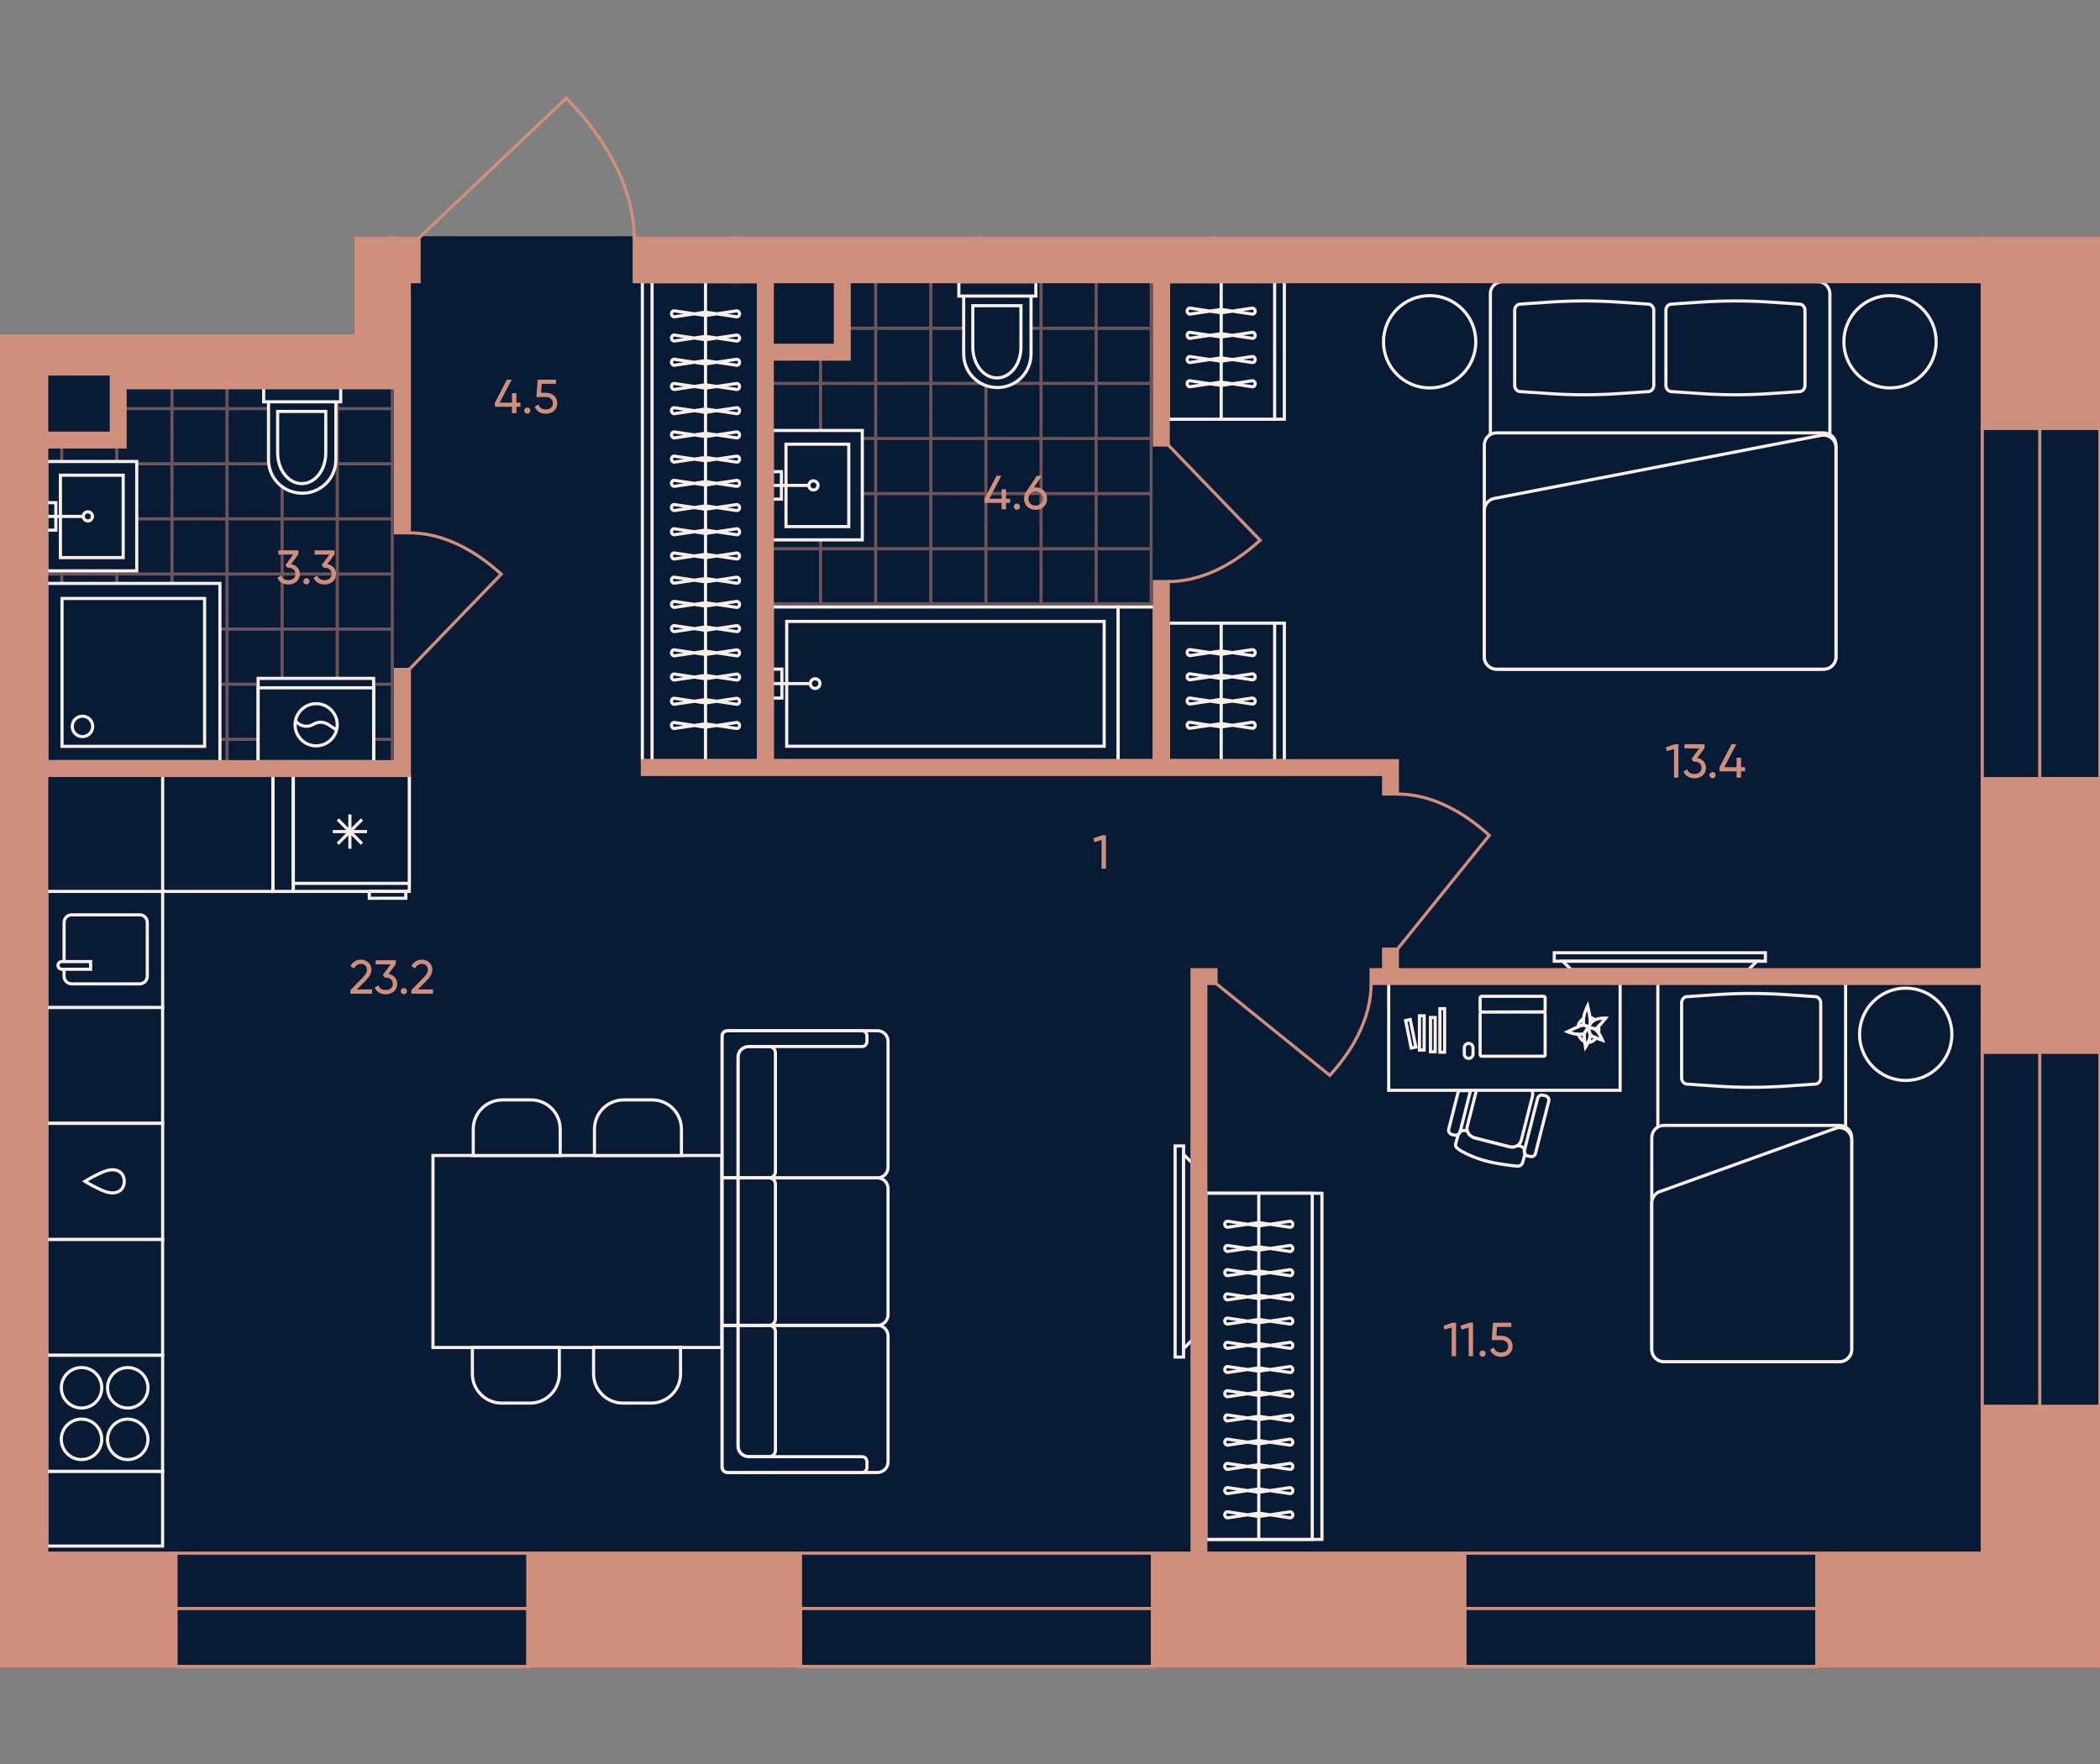 <?xml version="1.0" encoding="utf-8"?>
<!-- Generator: Adobe Illustrator 27.9.0, SVG Export Plug-In . SVG Version: 6.00 Build 0)  -->
<svg version="1.1" id="plan" xmlns="http://www.w3.org/2000/svg" xmlns:xlink="http://www.w3.org/1999/xlink" x="0px" y="0px"
	 viewBox="0 0 500 420" style="enable-background:new 0 0 500 420;" xml:space="preserve">
<rect x="0" y="0" width="500" height="420" fill="#808080" stroke="none"/>
<style type="text/css">
	.st0{fill:#091A35;stroke:#091A35;stroke-width:0.75;}
	.st1{clip-path:url(#SVGID_00000168117632498080572350000012544420927160063887_);}
	.st2{opacity:0.5;clip-path:url(#SVGID_00000083792723060060749930000005683657634242644359_);}
	.st3{fill:none;stroke:#CF8F7D;stroke-width:0.75;}
	.st4{opacity:0.5;clip-path:url(#SVGID_00000067953193405129091280000009249602566489877918_);}
	.st5{opacity:0.5;clip-path:url(#SVGID_00000003806871567858066160000010326378503479323291_);}
	.st6{opacity:0.5;clip-path:url(#SVGID_00000117651988014119406330000007608472084095046828_);}
	.st7{opacity:0.5;clip-path:url(#SVGID_00000170236849196939443970000016640970814995799486_);}
	.st8{opacity:0.5;clip-path:url(#SVGID_00000107552300420528902810000011131746661285980038_);}
	.st9{opacity:0.5;clip-path:url(#SVGID_00000011020783504966180440000016816694410424661416_);}
	.st10{opacity:0.5;clip-path:url(#SVGID_00000088135051475602931270000006699356926848097409_);}
	.st11{opacity:0.5;clip-path:url(#SVGID_00000166637131182706287890000014153414864930210456_);}
	.st12{opacity:0.5;clip-path:url(#SVGID_00000065780859986990069340000016118514139854923185_);}
	.st13{opacity:0.5;clip-path:url(#SVGID_00000014620779494639252430000012454312766344178332_);}
	.st14{opacity:0.5;clip-path:url(#SVGID_00000134224887423110643400000000837501897016354726_);}
	.st15{opacity:0.5;clip-path:url(#SVGID_00000128478343355704026290000003188406567315807913_);}
	.st16{opacity:0.5;clip-path:url(#SVGID_00000010284053692347987250000001901674706890601639_);}
	.st17{opacity:0.5;clip-path:url(#SVGID_00000056411788941971100170000016065366570910245265_);}
	.st18{opacity:0.5;clip-path:url(#SVGID_00000134928331859486850270000011028559119510632095_);}
	.st19{clip-path:url(#SVGID_00000082363804041886395530000013218748229566143912_);}
	.st20{opacity:0.5;clip-path:url(#SVGID_00000112608456079896023150000010320653092636137895_);}
	.st21{opacity:0.5;clip-path:url(#SVGID_00000169532843318723891620000004257501260643578504_);}
	.st22{opacity:0.5;clip-path:url(#SVGID_00000099664532997733974340000006598685108652339608_);}
	.st23{opacity:0.5;clip-path:url(#SVGID_00000183224644763118836950000017003758831778458275_);}
	.st24{opacity:0.5;clip-path:url(#SVGID_00000070111423430224388250000011735774880564206739_);}
	.st25{opacity:0.5;clip-path:url(#SVGID_00000148662793538419462170000000291232398163020173_);}
	.st26{opacity:0.5;clip-path:url(#SVGID_00000181771242038486918770000018338579805578331302_);}
	.st27{opacity:0.5;clip-path:url(#SVGID_00000050646950785647881090000012318828909783625616_);}
	.st28{opacity:0.5;clip-path:url(#SVGID_00000080913171801521887460000005503445241516668070_);}
	.st29{opacity:0.5;clip-path:url(#SVGID_00000099628339667416008150000001283346219989715382_);}
	.st30{opacity:0.5;clip-path:url(#SVGID_00000134955786266559346120000015667274091329165218_);}
	.st31{opacity:0.5;clip-path:url(#SVGID_00000163062495106600194960000012589304265203999126_);}
	.st32{opacity:0.5;clip-path:url(#SVGID_00000024693973792812861550000000195429164007907722_);}
	.st33{opacity:0.5;clip-path:url(#SVGID_00000171698531291348638530000014200905924232908435_);}
	.st34{opacity:0.5;clip-path:url(#SVGID_00000141446520064014981810000017195462477808119734_);}
	.st35{opacity:0.5;clip-path:url(#SVGID_00000156564274794531264760000004938047120802568095_);}
	.st36{opacity:0.5;clip-path:url(#SVGID_00000005251815304193036670000007133124504002678912_);}
	.st37{opacity:0.5;clip-path:url(#SVGID_00000139284853025971107450000017646235219705503912_);}
	.st38{opacity:0.5;clip-path:url(#SVGID_00000082328270280667450700000003273719712832831644_);}
	.st39{opacity:0.5;clip-path:url(#SVGID_00000137815142545672166730000007943865124174361014_);}
	.st40{opacity:0.5;clip-path:url(#SVGID_00000041982480698624181560000007898852696795531454_);}
	.st41{opacity:0.5;clip-path:url(#SVGID_00000027574007721679838520000012366135630533757867_);}
	.st42{opacity:0.5;clip-path:url(#SVGID_00000176739908424696588070000010685743314739870880_);}
	.st43{opacity:0.5;clip-path:url(#SVGID_00000018919169800317618490000005492009905251187342_);}
	.st44{fill:#091A35;}
	.st45{fill:#091A35;stroke:#F8F0E8;stroke-width:0.75;}
	.st46{fill:none;stroke:#F8F0E8;stroke-width:0.75;}
	.st47{fill-rule:evenodd;clip-rule:evenodd;fill:#091A35;stroke:#F8F0E8;stroke-width:0.75;}
	.st48{fill:none;stroke:#F8F0E8;stroke-width:0.75;stroke-miterlimit:10;}
	.st49{fill:#CF8F7D;}
	.st50{fill:none;stroke:#CF8F7D;stroke-width:0.75;stroke-miterlimit:10;}
	.st51{fill:#CF8F7D;stroke:#CF8F7D;stroke-width:0.75;stroke-miterlimit:10;}
	.st52{fill:none;stroke:#CF8F7D;stroke-width:0.75;stroke-linecap:square;}
</style>
<g id="Floor">
	<polygon id="_x35__00000062873627161715903950000000838488733468728762_" class="st0" points="500,56.629 84.652,56.629 
		84.652,79.968 0,79.968 0,396.773 500,396.773 	"/>
	<g id="Wet_Floor_00000035493418143839213120000006108846648634553511_">
		<g>
			<defs>
				<polygon id="SVGID_1_" points="10.724,181.742 10.724,106.025 29.39,106.025 29.39,91.93 93.777,91.93 
					93.777,181.742 				"/>
			</defs>
			<clipPath id="SVGID_00000115497792506593811130000008506343675631165584_">
				<use xlink:href="#SVGID_1_"  style="overflow:visible;"/>
			</clipPath>
			<g style="clip-path:url(#SVGID_00000115497792506593811130000008506343675631165584_);">
				<g>
					<defs>
						
							<rect id="SVGID_00000057129694875742248830000005642654133393414820_" x="73.737" y="90.737" width="26.243" height="26.243"/>
					</defs>
					<clipPath id="SVGID_00000036210725941115283290000002837415310243393684_">
						<use xlink:href="#SVGID_00000057129694875742248830000005642654133393414820_"  style="overflow:visible;"/>
					</clipPath>
					<g style="opacity:0.5;clip-path:url(#SVGID_00000036210725941115283290000002837415310243393684_);">
						<line class="st3" x1="99.98" y1="97.298" x2="73.737" y2="97.298"/>
						<line class="st3" x1="73.737" y1="110.419" x2="99.98" y2="110.419"/>
						<line class="st3" x1="80.298" y1="90.737" x2="80.298" y2="116.98"/>
						<line class="st3" x1="93.419" y1="116.98" x2="93.419" y2="90.737"/>
					</g>
				</g>
			</g>
			<g style="clip-path:url(#SVGID_00000115497792506593811130000008506343675631165584_);">
				<g>
					<defs>
						
							<rect id="SVGID_00000114765961270950833210000007854736403265372551_" x="73.737" y="116.98" width="26.243" height="26.243"/>
					</defs>
					<clipPath id="SVGID_00000031894706921061850480000012542082998609678240_">
						<use xlink:href="#SVGID_00000114765961270950833210000007854736403265372551_"  style="overflow:visible;"/>
					</clipPath>
					<g style="opacity:0.5;clip-path:url(#SVGID_00000031894706921061850480000012542082998609678240_);">
						<line class="st3" x1="99.98" y1="123.541" x2="73.737" y2="123.541"/>
						<line class="st3" x1="73.737" y1="136.662" x2="99.98" y2="136.662"/>
						<line class="st3" x1="80.298" y1="116.98" x2="80.298" y2="143.223"/>
						<line class="st3" x1="93.419" y1="143.223" x2="93.419" y2="116.98"/>
					</g>
				</g>
			</g>
			<g style="clip-path:url(#SVGID_00000115497792506593811130000008506343675631165584_);">
				<g>
					<defs>
						
							<rect id="SVGID_00000098180751890779993100000014317543778963359666_" x="73.737" y="143.223" width="26.243" height="26.243"/>
					</defs>
					<clipPath id="SVGID_00000083805865231577053480000011813114036709149571_">
						<use xlink:href="#SVGID_00000098180751890779993100000014317543778963359666_"  style="overflow:visible;"/>
					</clipPath>
					<g style="opacity:0.5;clip-path:url(#SVGID_00000083805865231577053480000011813114036709149571_);">
						<line class="st3" x1="99.98" y1="149.784" x2="73.737" y2="149.784"/>
						<line class="st3" x1="73.737" y1="162.905" x2="99.98" y2="162.905"/>
						<line class="st3" x1="80.298" y1="143.223" x2="80.298" y2="169.466"/>
						<line class="st3" x1="93.419" y1="169.466" x2="93.419" y2="143.223"/>
					</g>
				</g>
			</g>
			<g style="clip-path:url(#SVGID_00000115497792506593811130000008506343675631165584_);">
				<g>
					<defs>
						
							<rect id="SVGID_00000104690283296420284300000004074798055321856952_" x="73.737" y="169.466" width="26.243" height="26.243"/>
					</defs>
					<clipPath id="SVGID_00000132081713678817528830000008719347810690560412_">
						<use xlink:href="#SVGID_00000104690283296420284300000004074798055321856952_"  style="overflow:visible;"/>
					</clipPath>
					<g style="opacity:0.5;clip-path:url(#SVGID_00000132081713678817528830000008719347810690560412_);">
						<line class="st3" x1="99.98" y1="176.026" x2="73.737" y2="176.026"/>
						<line class="st3" x1="73.737" y1="189.148" x2="99.98" y2="189.148"/>
						<line class="st3" x1="80.298" y1="169.466" x2="80.298" y2="195.708"/>
						<line class="st3" x1="93.419" y1="195.708" x2="93.419" y2="169.466"/>
					</g>
				</g>
			</g>
			<g style="clip-path:url(#SVGID_00000115497792506593811130000008506343675631165584_);">
				<g>
					<defs>
						
							<rect id="SVGID_00000085962799896892569050000013365225721673320102_" x="47.494" y="90.737" width="26.243" height="26.243"/>
					</defs>
					<clipPath id="SVGID_00000024689766581095700720000005174860971102540972_">
						<use xlink:href="#SVGID_00000085962799896892569050000013365225721673320102_"  style="overflow:visible;"/>
					</clipPath>
					<g style="opacity:0.5;clip-path:url(#SVGID_00000024689766581095700720000005174860971102540972_);">
						<line class="st3" x1="73.737" y1="97.298" x2="47.494" y2="97.298"/>
						<line class="st3" x1="47.494" y1="110.419" x2="73.737" y2="110.419"/>
						<line class="st3" x1="54.055" y1="90.737" x2="54.055" y2="116.98"/>
						<line class="st3" x1="67.176" y1="116.98" x2="67.176" y2="90.737"/>
					</g>
				</g>
			</g>
			<g style="clip-path:url(#SVGID_00000115497792506593811130000008506343675631165584_);">
				<g>
					<defs>
						
							<rect id="SVGID_00000067202711452688915270000009122725533684711078_" x="47.494" y="116.98" width="26.243" height="26.243"/>
					</defs>
					<clipPath id="SVGID_00000176003185895993191160000009710150213453076157_">
						<use xlink:href="#SVGID_00000067202711452688915270000009122725533684711078_"  style="overflow:visible;"/>
					</clipPath>
					<g style="opacity:0.5;clip-path:url(#SVGID_00000176003185895993191160000009710150213453076157_);">
						<line class="st3" x1="73.737" y1="123.541" x2="47.494" y2="123.541"/>
						<line class="st3" x1="47.494" y1="136.662" x2="73.737" y2="136.662"/>
						<line class="st3" x1="54.055" y1="116.98" x2="54.055" y2="143.223"/>
						<line class="st3" x1="67.176" y1="143.223" x2="67.176" y2="116.98"/>
					</g>
				</g>
			</g>
			<g style="clip-path:url(#SVGID_00000115497792506593811130000008506343675631165584_);">
				<g>
					<defs>
						
							<rect id="SVGID_00000153706210370791544290000016294674046092692655_" x="47.494" y="143.223" width="26.243" height="26.243"/>
					</defs>
					<clipPath id="SVGID_00000083062044661465519560000006037474980934013373_">
						<use xlink:href="#SVGID_00000153706210370791544290000016294674046092692655_"  style="overflow:visible;"/>
					</clipPath>
					<g style="opacity:0.5;clip-path:url(#SVGID_00000083062044661465519560000006037474980934013373_);">
						<line class="st3" x1="73.737" y1="149.784" x2="47.494" y2="149.784"/>
						<line class="st3" x1="47.494" y1="162.905" x2="73.737" y2="162.905"/>
						<line class="st3" x1="54.055" y1="143.223" x2="54.055" y2="169.466"/>
						<line class="st3" x1="67.176" y1="169.466" x2="67.176" y2="143.223"/>
					</g>
				</g>
			</g>
			<g style="clip-path:url(#SVGID_00000115497792506593811130000008506343675631165584_);">
				<g>
					<defs>
						
							<rect id="SVGID_00000137832428635791044380000012255245565121484730_" x="47.494" y="169.466" width="26.243" height="26.243"/>
					</defs>
					<clipPath id="SVGID_00000126295140245077514700000005999046847816985230_">
						<use xlink:href="#SVGID_00000137832428635791044380000012255245565121484730_"  style="overflow:visible;"/>
					</clipPath>
					<g style="opacity:0.5;clip-path:url(#SVGID_00000126295140245077514700000005999046847816985230_);">
						<line class="st3" x1="73.737" y1="176.026" x2="47.494" y2="176.026"/>
						<line class="st3" x1="47.494" y1="189.148" x2="73.737" y2="189.148"/>
						<line class="st3" x1="54.055" y1="169.466" x2="54.055" y2="195.708"/>
						<line class="st3" x1="67.176" y1="195.708" x2="67.176" y2="169.466"/>
					</g>
				</g>
			</g>
			<g style="clip-path:url(#SVGID_00000115497792506593811130000008506343675631165584_);">
				<g>
					<defs>
						
							<rect id="SVGID_00000057143537629876474840000005232260475685899430_" x="21.251" y="90.737" width="26.243" height="26.243"/>
					</defs>
					<clipPath id="SVGID_00000085951698609843888920000003300303892498819218_">
						<use xlink:href="#SVGID_00000057143537629876474840000005232260475685899430_"  style="overflow:visible;"/>
					</clipPath>
					<g style="opacity:0.5;clip-path:url(#SVGID_00000085951698609843888920000003300303892498819218_);">
						<line class="st3" x1="47.494" y1="97.298" x2="21.252" y2="97.298"/>
						<line class="st3" x1="21.252" y1="110.419" x2="47.494" y2="110.419"/>
						<line class="st3" x1="27.812" y1="90.737" x2="27.812" y2="116.98"/>
						<line class="st3" x1="40.934" y1="116.98" x2="40.934" y2="90.737"/>
					</g>
				</g>
			</g>
			<g style="clip-path:url(#SVGID_00000115497792506593811130000008506343675631165584_);">
				<g>
					<defs>
						
							<rect id="SVGID_00000083089269781030730140000012189118541652075689_" x="21.251" y="116.98" width="26.243" height="26.243"/>
					</defs>
					<clipPath id="SVGID_00000024698641738331712210000004765114421493149569_">
						<use xlink:href="#SVGID_00000083089269781030730140000012189118541652075689_"  style="overflow:visible;"/>
					</clipPath>
					<g style="opacity:0.5;clip-path:url(#SVGID_00000024698641738331712210000004765114421493149569_);">
						<line class="st3" x1="47.494" y1="123.541" x2="21.252" y2="123.541"/>
						<line class="st3" x1="21.252" y1="136.662" x2="47.494" y2="136.662"/>
						<line class="st3" x1="27.812" y1="116.98" x2="27.812" y2="143.223"/>
						<line class="st3" x1="40.934" y1="143.223" x2="40.934" y2="116.98"/>
					</g>
				</g>
			</g>
			<g style="clip-path:url(#SVGID_00000115497792506593811130000008506343675631165584_);">
				<g>
					<defs>
						
							<rect id="SVGID_00000153687173783852648830000007391629556711861124_" x="21.251" y="143.223" width="26.243" height="26.243"/>
					</defs>
					<clipPath id="SVGID_00000088832018961343404730000004512653685667774647_">
						<use xlink:href="#SVGID_00000153687173783852648830000007391629556711861124_"  style="overflow:visible;"/>
					</clipPath>
					<g style="opacity:0.5;clip-path:url(#SVGID_00000088832018961343404730000004512653685667774647_);">
						<line class="st3" x1="47.494" y1="149.784" x2="21.252" y2="149.784"/>
						<line class="st3" x1="21.252" y1="162.905" x2="47.494" y2="162.905"/>
						<line class="st3" x1="27.812" y1="143.223" x2="27.812" y2="169.466"/>
						<line class="st3" x1="40.934" y1="169.466" x2="40.934" y2="143.223"/>
					</g>
				</g>
			</g>
			<g style="clip-path:url(#SVGID_00000115497792506593811130000008506343675631165584_);">
				<g>
					<defs>
						
							<rect id="SVGID_00000069366839297697828910000010634236691627671965_" x="21.251" y="169.466" width="26.243" height="26.243"/>
					</defs>
					<clipPath id="SVGID_00000038395288491729939070000006087267460068993932_">
						<use xlink:href="#SVGID_00000069366839297697828910000010634236691627671965_"  style="overflow:visible;"/>
					</clipPath>
					<g style="opacity:0.5;clip-path:url(#SVGID_00000038395288491729939070000006087267460068993932_);">
						<line class="st3" x1="47.494" y1="176.026" x2="21.252" y2="176.026"/>
						<line class="st3" x1="21.252" y1="189.148" x2="47.494" y2="189.148"/>
						<line class="st3" x1="27.812" y1="169.466" x2="27.812" y2="195.708"/>
						<line class="st3" x1="40.934" y1="195.708" x2="40.934" y2="169.466"/>
					</g>
				</g>
			</g>
			<g style="clip-path:url(#SVGID_00000115497792506593811130000008506343675631165584_);">
				<g>
					<defs>
						
							<rect id="SVGID_00000091008753835154550000000012723236949581927102_" x="-4.991" y="90.737" width="26.243" height="26.243"/>
					</defs>
					<clipPath id="SVGID_00000093864386279502115110000010920688105959432619_">
						<use xlink:href="#SVGID_00000091008753835154550000000012723236949581927102_"  style="overflow:visible;"/>
					</clipPath>
					<g style="opacity:0.5;clip-path:url(#SVGID_00000093864386279502115110000010920688105959432619_);">
						<line class="st3" x1="21.252" y1="97.298" x2="-4.991" y2="97.298"/>
						<line class="st3" x1="-4.991" y1="110.419" x2="21.252" y2="110.419"/>
						<line class="st3" x1="1.569" y1="90.737" x2="1.569" y2="116.98"/>
						<line class="st3" x1="14.691" y1="116.98" x2="14.691" y2="90.737"/>
					</g>
				</g>
			</g>
			<g style="clip-path:url(#SVGID_00000115497792506593811130000008506343675631165584_);">
				<g>
					<defs>
						
							<rect id="SVGID_00000108291329217648215380000016378524077133248673_" x="-4.991" y="116.98" width="26.243" height="26.243"/>
					</defs>
					<clipPath id="SVGID_00000180357833600254668240000007713846796505787521_">
						<use xlink:href="#SVGID_00000108291329217648215380000016378524077133248673_"  style="overflow:visible;"/>
					</clipPath>
					<g style="opacity:0.5;clip-path:url(#SVGID_00000180357833600254668240000007713846796505787521_);">
						<line class="st3" x1="21.252" y1="123.541" x2="-4.991" y2="123.541"/>
						<line class="st3" x1="-4.991" y1="136.662" x2="21.252" y2="136.662"/>
						<line class="st3" x1="1.569" y1="116.98" x2="1.569" y2="143.223"/>
						<line class="st3" x1="14.691" y1="143.223" x2="14.691" y2="116.98"/>
					</g>
				</g>
			</g>
			<g style="clip-path:url(#SVGID_00000115497792506593811130000008506343675631165584_);">
				<g>
					<defs>
						
							<rect id="SVGID_00000065065216844293598580000013486975716920359587_" x="-4.991" y="143.223" width="26.243" height="26.243"/>
					</defs>
					<clipPath id="SVGID_00000061467597668678416950000009909915418536320393_">
						<use xlink:href="#SVGID_00000065065216844293598580000013486975716920359587_"  style="overflow:visible;"/>
					</clipPath>
					<g style="opacity:0.5;clip-path:url(#SVGID_00000061467597668678416950000009909915418536320393_);">
						<line class="st3" x1="21.252" y1="149.784" x2="-4.991" y2="149.784"/>
						<line class="st3" x1="-4.991" y1="162.905" x2="21.252" y2="162.905"/>
						<line class="st3" x1="1.569" y1="143.223" x2="1.569" y2="169.466"/>
						<line class="st3" x1="14.691" y1="169.466" x2="14.691" y2="143.223"/>
					</g>
				</g>
			</g>
			<g style="clip-path:url(#SVGID_00000115497792506593811130000008506343675631165584_);">
				<g>
					<defs>
						
							<rect id="SVGID_00000123403910814571740890000001840948567104825495_" x="-4.991" y="169.466" width="26.243" height="26.243"/>
					</defs>
					<clipPath id="SVGID_00000066512596345721974840000004454283646189143698_">
						<use xlink:href="#SVGID_00000123403910814571740890000001840948567104825495_"  style="overflow:visible;"/>
					</clipPath>
					<g style="opacity:0.5;clip-path:url(#SVGID_00000066512596345721974840000004454283646189143698_);">
						<line class="st3" x1="21.252" y1="176.026" x2="-4.991" y2="176.026"/>
						<line class="st3" x1="-4.991" y1="189.148" x2="21.252" y2="189.148"/>
						<line class="st3" x1="1.569" y1="169.466" x2="1.569" y2="195.708"/>
						<line class="st3" x1="14.691" y1="195.708" x2="14.691" y2="169.466"/>
					</g>
				</g>
			</g>
		</g>
	</g>
	<g id="Wet_Floor_00000092428324006919896300000002325360219296553604_">
		<g>
			<defs>
				<polygon id="SVGID_00000141449479711427229040000004421493363927069336_" points="183.478,181.511 183.478,85.103 
					201.792,85.103 201.792,66.667 274.473,66.667 274.473,181.511 				"/>
			</defs>
			<clipPath id="SVGID_00000168815174198115373840000007000307673035689876_">
				<use xlink:href="#SVGID_00000141449479711427229040000004421493363927069336_"  style="overflow:visible;"/>
			</clipPath>
			<g style="clip-path:url(#SVGID_00000168815174198115373840000007000307673035689876_);">
				<g>
					<defs>
						
							<rect id="SVGID_00000058578853078717719120000002919682550902182559_" x="254.424" y="45.356" width="26.243" height="26.243"/>
					</defs>
					<clipPath id="SVGID_00000046310797447536026040000012942586129651839637_">
						<use xlink:href="#SVGID_00000058578853078717719120000002919682550902182559_"  style="overflow:visible;"/>
					</clipPath>
					<g style="opacity:0.5;clip-path:url(#SVGID_00000046310797447536026040000012942586129651839637_);">
						<line class="st3" x1="280.666" y1="51.917" x2="254.424" y2="51.917"/>
						<line class="st3" x1="254.424" y1="65.038" x2="280.666" y2="65.038"/>
						<line class="st3" x1="260.984" y1="45.356" x2="260.984" y2="71.599"/>
						<line class="st3" x1="274.106" y1="71.599" x2="274.106" y2="45.356"/>
					</g>
				</g>
			</g>
			<g style="clip-path:url(#SVGID_00000168815174198115373840000007000307673035689876_);">
				<g>
					<defs>
						
							<rect id="SVGID_00000039819901938363115060000004894825143349017512_" x="254.424" y="71.599" width="26.243" height="26.243"/>
					</defs>
					<clipPath id="SVGID_00000016043224169191836910000003175335344346978440_">
						<use xlink:href="#SVGID_00000039819901938363115060000004894825143349017512_"  style="overflow:visible;"/>
					</clipPath>
					<g style="opacity:0.5;clip-path:url(#SVGID_00000016043224169191836910000003175335344346978440_);">
						<line class="st3" x1="280.666" y1="78.159" x2="254.424" y2="78.159"/>
						<line class="st3" x1="254.424" y1="91.281" x2="280.666" y2="91.281"/>
						<line class="st3" x1="260.984" y1="71.599" x2="260.984" y2="97.841"/>
						<line class="st3" x1="274.106" y1="97.841" x2="274.106" y2="71.599"/>
					</g>
				</g>
			</g>
			<g style="clip-path:url(#SVGID_00000168815174198115373840000007000307673035689876_);">
				<g>
					<defs>
						
							<rect id="SVGID_00000154424490834979773990000013411215366529150091_" x="254.424" y="97.842" width="26.243" height="26.243"/>
					</defs>
					<clipPath id="SVGID_00000002364911683990849300000005594849467793920445_">
						<use xlink:href="#SVGID_00000154424490834979773990000013411215366529150091_"  style="overflow:visible;"/>
					</clipPath>
					<g style="opacity:0.5;clip-path:url(#SVGID_00000002364911683990849300000005594849467793920445_);">
						<line class="st3" x1="280.666" y1="104.402" x2="254.424" y2="104.402"/>
						<line class="st3" x1="254.424" y1="117.524" x2="280.666" y2="117.524"/>
						<line class="st3" x1="260.984" y1="97.841" x2="260.984" y2="124.084"/>
						<line class="st3" x1="274.106" y1="124.084" x2="274.106" y2="97.841"/>
					</g>
				</g>
			</g>
			<g style="clip-path:url(#SVGID_00000168815174198115373840000007000307673035689876_);">
				<g>
					<defs>
						
							<rect id="SVGID_00000075879924140183973080000008976015170610333851_" x="254.424" y="124.084" width="26.243" height="26.243"/>
					</defs>
					<clipPath id="SVGID_00000124864958176258743850000012265111773842272938_">
						<use xlink:href="#SVGID_00000075879924140183973080000008976015170610333851_"  style="overflow:visible;"/>
					</clipPath>
					<g style="opacity:0.5;clip-path:url(#SVGID_00000124864958176258743850000012265111773842272938_);">
						<line class="st3" x1="280.666" y1="130.645" x2="254.424" y2="130.645"/>
						<line class="st3" x1="254.424" y1="143.766" x2="280.666" y2="143.766"/>
						<line class="st3" x1="260.984" y1="124.084" x2="260.984" y2="150.327"/>
						<line class="st3" x1="274.106" y1="150.327" x2="274.106" y2="124.084"/>
					</g>
				</g>
			</g>
			<g style="clip-path:url(#SVGID_00000168815174198115373840000007000307673035689876_);">
				<g>
					<defs>
						
							<rect id="SVGID_00000003788653900481112600000004592198894863902649_" x="254.424" y="150.327" width="26.243" height="26.243"/>
					</defs>
					<clipPath id="SVGID_00000040532540933293725700000010287489840808231072_">
						<use xlink:href="#SVGID_00000003788653900481112600000004592198894863902649_"  style="overflow:visible;"/>
					</clipPath>
					<g style="opacity:0.5;clip-path:url(#SVGID_00000040532540933293725700000010287489840808231072_);">
						<line class="st3" x1="280.666" y1="156.888" x2="254.424" y2="156.888"/>
						<line class="st3" x1="254.424" y1="170.009" x2="280.666" y2="170.009"/>
						<line class="st3" x1="260.984" y1="150.327" x2="260.984" y2="176.57"/>
						<line class="st3" x1="274.106" y1="176.57" x2="274.106" y2="150.327"/>
					</g>
				</g>
			</g>
			<g style="clip-path:url(#SVGID_00000168815174198115373840000007000307673035689876_);">
				<g>
					<defs>
						
							<rect id="SVGID_00000008111833867759214610000002079918773375996346_" x="254.424" y="176.57" width="26.243" height="26.243"/>
					</defs>
					<clipPath id="SVGID_00000055675576351034415770000002481379672277875586_">
						<use xlink:href="#SVGID_00000008111833867759214610000002079918773375996346_"  style="overflow:visible;"/>
					</clipPath>
					<g style="opacity:0.5;clip-path:url(#SVGID_00000055675576351034415770000002481379672277875586_);">
						<line class="st3" x1="280.666" y1="183.13" x2="254.424" y2="183.13"/>
						<line class="st3" x1="254.424" y1="196.252" x2="280.666" y2="196.252"/>
						<line class="st3" x1="260.984" y1="176.57" x2="260.984" y2="202.812"/>
						<line class="st3" x1="274.106" y1="202.812" x2="274.106" y2="176.57"/>
					</g>
				</g>
			</g>
			<g style="clip-path:url(#SVGID_00000168815174198115373840000007000307673035689876_);">
				<g>
					<defs>
						
							<rect id="SVGID_00000108310717016005446390000010391058596167556497_" x="228.181" y="45.356" width="26.243" height="26.243"/>
					</defs>
					<clipPath id="SVGID_00000103250321909295985140000007369592691620042141_">
						<use xlink:href="#SVGID_00000108310717016005446390000010391058596167556497_"  style="overflow:visible;"/>
					</clipPath>
					<g style="opacity:0.5;clip-path:url(#SVGID_00000103250321909295985140000007369592691620042141_);">
						<line class="st3" x1="254.424" y1="51.917" x2="228.181" y2="51.917"/>
						<line class="st3" x1="228.181" y1="65.038" x2="254.424" y2="65.038"/>
						<line class="st3" x1="234.742" y1="45.356" x2="234.742" y2="71.599"/>
						<line class="st3" x1="247.863" y1="71.599" x2="247.863" y2="45.356"/>
					</g>
				</g>
			</g>
			<g style="clip-path:url(#SVGID_00000168815174198115373840000007000307673035689876_);">
				<g>
					<defs>
						
							<rect id="SVGID_00000002359410283294530240000004086167777707175562_" x="228.181" y="71.599" width="26.243" height="26.243"/>
					</defs>
					<clipPath id="SVGID_00000118378578703105387020000001019971724550932888_">
						<use xlink:href="#SVGID_00000002359410283294530240000004086167777707175562_"  style="overflow:visible;"/>
					</clipPath>
					<g style="opacity:0.5;clip-path:url(#SVGID_00000118378578703105387020000001019971724550932888_);">
						<line class="st3" x1="254.424" y1="78.159" x2="228.181" y2="78.159"/>
						<line class="st3" x1="228.181" y1="91.281" x2="254.424" y2="91.281"/>
						<line class="st3" x1="234.742" y1="71.599" x2="234.742" y2="97.841"/>
						<line class="st3" x1="247.863" y1="97.841" x2="247.863" y2="71.599"/>
					</g>
				</g>
			</g>
			<g style="clip-path:url(#SVGID_00000168815174198115373840000007000307673035689876_);">
				<g>
					<defs>
						
							<rect id="SVGID_00000020368330168510768520000005341478633093357452_" x="228.181" y="97.842" width="26.243" height="26.243"/>
					</defs>
					<clipPath id="SVGID_00000042703597898194215260000008723635919277479335_">
						<use xlink:href="#SVGID_00000020368330168510768520000005341478633093357452_"  style="overflow:visible;"/>
					</clipPath>
					<g style="opacity:0.5;clip-path:url(#SVGID_00000042703597898194215260000008723635919277479335_);">
						<line class="st3" x1="254.424" y1="104.402" x2="228.181" y2="104.402"/>
						<line class="st3" x1="228.181" y1="117.524" x2="254.424" y2="117.524"/>
						<line class="st3" x1="234.742" y1="97.841" x2="234.742" y2="124.084"/>
						<line class="st3" x1="247.863" y1="124.084" x2="247.863" y2="97.841"/>
					</g>
				</g>
			</g>
			<g style="clip-path:url(#SVGID_00000168815174198115373840000007000307673035689876_);">
				<g>
					<defs>
						
							<rect id="SVGID_00000067229009800940031590000017149229634472286365_" x="228.181" y="124.084" width="26.243" height="26.243"/>
					</defs>
					<clipPath id="SVGID_00000155106937926574426100000012067617587796936853_">
						<use xlink:href="#SVGID_00000067229009800940031590000017149229634472286365_"  style="overflow:visible;"/>
					</clipPath>
					<g style="opacity:0.5;clip-path:url(#SVGID_00000155106937926574426100000012067617587796936853_);">
						<line class="st3" x1="254.424" y1="130.645" x2="228.181" y2="130.645"/>
						<line class="st3" x1="228.181" y1="143.766" x2="254.424" y2="143.766"/>
						<line class="st3" x1="234.742" y1="124.084" x2="234.742" y2="150.327"/>
						<line class="st3" x1="247.863" y1="150.327" x2="247.863" y2="124.084"/>
					</g>
				</g>
			</g>
			<g style="clip-path:url(#SVGID_00000168815174198115373840000007000307673035689876_);">
				<g>
					<defs>
						
							<rect id="SVGID_00000136402838367291808700000013755037638385572483_" x="228.181" y="150.327" width="26.243" height="26.243"/>
					</defs>
					<clipPath id="SVGID_00000092441462928360856100000014162210156804799383_">
						<use xlink:href="#SVGID_00000136402838367291808700000013755037638385572483_"  style="overflow:visible;"/>
					</clipPath>
					<g style="opacity:0.5;clip-path:url(#SVGID_00000092441462928360856100000014162210156804799383_);">
						<line class="st3" x1="254.424" y1="156.888" x2="228.181" y2="156.888"/>
						<line class="st3" x1="228.181" y1="170.009" x2="254.424" y2="170.009"/>
						<line class="st3" x1="234.742" y1="150.327" x2="234.742" y2="176.57"/>
						<line class="st3" x1="247.863" y1="176.57" x2="247.863" y2="150.327"/>
					</g>
				</g>
			</g>
			<g style="clip-path:url(#SVGID_00000168815174198115373840000007000307673035689876_);">
				<g>
					<defs>
						
							<rect id="SVGID_00000063603976780325860500000013029422784143835550_" x="228.181" y="176.57" width="26.243" height="26.243"/>
					</defs>
					<clipPath id="SVGID_00000010298614588657801320000011240672343006293683_">
						<use xlink:href="#SVGID_00000063603976780325860500000013029422784143835550_"  style="overflow:visible;"/>
					</clipPath>
					<g style="opacity:0.5;clip-path:url(#SVGID_00000010298614588657801320000011240672343006293683_);">
						<line class="st3" x1="254.424" y1="183.13" x2="228.181" y2="183.13"/>
						<line class="st3" x1="228.181" y1="196.252" x2="254.424" y2="196.252"/>
						<line class="st3" x1="234.742" y1="176.57" x2="234.742" y2="202.812"/>
						<line class="st3" x1="247.863" y1="202.812" x2="247.863" y2="176.57"/>
					</g>
				</g>
			</g>
			<g style="clip-path:url(#SVGID_00000168815174198115373840000007000307673035689876_);">
				<g>
					<defs>
						
							<rect id="SVGID_00000139277543692026390010000008040045983886470812_" x="201.938" y="45.356" width="26.243" height="26.243"/>
					</defs>
					<clipPath id="SVGID_00000082351102761874873900000009561850703718271380_">
						<use xlink:href="#SVGID_00000139277543692026390010000008040045983886470812_"  style="overflow:visible;"/>
					</clipPath>
					<g style="opacity:0.5;clip-path:url(#SVGID_00000082351102761874873900000009561850703718271380_);">
						<line class="st3" x1="228.181" y1="51.917" x2="201.938" y2="51.917"/>
						<line class="st3" x1="201.938" y1="65.038" x2="228.181" y2="65.038"/>
						<line class="st3" x1="208.499" y1="45.356" x2="208.499" y2="71.599"/>
						<line class="st3" x1="221.62" y1="71.599" x2="221.62" y2="45.356"/>
					</g>
				</g>
			</g>
			<g style="clip-path:url(#SVGID_00000168815174198115373840000007000307673035689876_);">
				<g>
					<defs>
						
							<rect id="SVGID_00000177479334927313996280000013499534066304388788_" x="201.938" y="71.599" width="26.243" height="26.243"/>
					</defs>
					<clipPath id="SVGID_00000143581471532006508950000000433173105114408382_">
						<use xlink:href="#SVGID_00000177479334927313996280000013499534066304388788_"  style="overflow:visible;"/>
					</clipPath>
					<g style="opacity:0.5;clip-path:url(#SVGID_00000143581471532006508950000000433173105114408382_);">
						<line class="st3" x1="228.181" y1="78.159" x2="201.938" y2="78.159"/>
						<line class="st3" x1="201.938" y1="91.281" x2="228.181" y2="91.281"/>
						<line class="st3" x1="208.499" y1="71.599" x2="208.499" y2="97.841"/>
						<line class="st3" x1="221.62" y1="97.841" x2="221.62" y2="71.599"/>
					</g>
				</g>
			</g>
			<g style="clip-path:url(#SVGID_00000168815174198115373840000007000307673035689876_);">
				<g>
					<defs>
						
							<rect id="SVGID_00000140692988139453458820000001359610256756222122_" x="201.938" y="97.842" width="26.243" height="26.243"/>
					</defs>
					<clipPath id="SVGID_00000007421129508817265140000016414356909153605297_">
						<use xlink:href="#SVGID_00000140692988139453458820000001359610256756222122_"  style="overflow:visible;"/>
					</clipPath>
					<g style="opacity:0.5;clip-path:url(#SVGID_00000007421129508817265140000016414356909153605297_);">
						<line class="st3" x1="228.181" y1="104.402" x2="201.938" y2="104.402"/>
						<line class="st3" x1="201.938" y1="117.524" x2="228.181" y2="117.524"/>
						<line class="st3" x1="208.499" y1="97.841" x2="208.499" y2="124.084"/>
						<line class="st3" x1="221.62" y1="124.084" x2="221.62" y2="97.841"/>
					</g>
				</g>
			</g>
			<g style="clip-path:url(#SVGID_00000168815174198115373840000007000307673035689876_);">
				<g>
					<defs>
						
							<rect id="SVGID_00000079464228247285589960000008494313986245249928_" x="201.938" y="124.084" width="26.243" height="26.243"/>
					</defs>
					<clipPath id="SVGID_00000051357710363674274930000008229029802622182289_">
						<use xlink:href="#SVGID_00000079464228247285589960000008494313986245249928_"  style="overflow:visible;"/>
					</clipPath>
					<g style="opacity:0.5;clip-path:url(#SVGID_00000051357710363674274930000008229029802622182289_);">
						<line class="st3" x1="228.181" y1="130.645" x2="201.938" y2="130.645"/>
						<line class="st3" x1="201.938" y1="143.766" x2="228.181" y2="143.766"/>
						<line class="st3" x1="208.499" y1="124.084" x2="208.499" y2="150.327"/>
						<line class="st3" x1="221.62" y1="150.327" x2="221.62" y2="124.084"/>
					</g>
				</g>
			</g>
			<g style="clip-path:url(#SVGID_00000168815174198115373840000007000307673035689876_);">
				<g>
					<defs>
						
							<rect id="SVGID_00000166652087503399453870000005330960516867061637_" x="201.938" y="150.327" width="26.243" height="26.243"/>
					</defs>
					<clipPath id="SVGID_00000090290881192153653980000013494306549622246790_">
						<use xlink:href="#SVGID_00000166652087503399453870000005330960516867061637_"  style="overflow:visible;"/>
					</clipPath>
					<g style="opacity:0.5;clip-path:url(#SVGID_00000090290881192153653980000013494306549622246790_);">
						<line class="st3" x1="228.181" y1="156.888" x2="201.938" y2="156.888"/>
						<line class="st3" x1="201.938" y1="170.009" x2="228.181" y2="170.009"/>
						<line class="st3" x1="208.499" y1="150.327" x2="208.499" y2="176.57"/>
						<line class="st3" x1="221.62" y1="176.57" x2="221.62" y2="150.327"/>
					</g>
				</g>
			</g>
			<g style="clip-path:url(#SVGID_00000168815174198115373840000007000307673035689876_);">
				<g>
					<defs>
						
							<rect id="SVGID_00000127017477525424125780000001100473012464922275_" x="201.938" y="176.57" width="26.243" height="26.243"/>
					</defs>
					<clipPath id="SVGID_00000160903765838600057900000011171002962939876260_">
						<use xlink:href="#SVGID_00000127017477525424125780000001100473012464922275_"  style="overflow:visible;"/>
					</clipPath>
					<g style="opacity:0.5;clip-path:url(#SVGID_00000160903765838600057900000011171002962939876260_);">
						<line class="st3" x1="228.181" y1="183.13" x2="201.938" y2="183.13"/>
						<line class="st3" x1="201.938" y1="196.252" x2="228.181" y2="196.252"/>
						<line class="st3" x1="208.499" y1="176.57" x2="208.499" y2="202.812"/>
						<line class="st3" x1="221.62" y1="202.812" x2="221.62" y2="176.57"/>
					</g>
				</g>
			</g>
			<g style="clip-path:url(#SVGID_00000168815174198115373840000007000307673035689876_);">
				<g>
					<defs>
						
							<rect id="SVGID_00000145023712600960193580000011187798780756286137_" x="175.695" y="45.356" width="26.243" height="26.243"/>
					</defs>
					<clipPath id="SVGID_00000088130844319011955220000015914105324858006932_">
						<use xlink:href="#SVGID_00000145023712600960193580000011187798780756286137_"  style="overflow:visible;"/>
					</clipPath>
					<g style="opacity:0.5;clip-path:url(#SVGID_00000088130844319011955220000015914105324858006932_);">
						<line class="st3" x1="201.938" y1="51.917" x2="175.696" y2="51.917"/>
						<line class="st3" x1="175.696" y1="65.038" x2="201.938" y2="65.038"/>
						<line class="st3" x1="182.256" y1="45.356" x2="182.256" y2="71.599"/>
						<line class="st3" x1="195.378" y1="71.599" x2="195.378" y2="45.356"/>
					</g>
				</g>
			</g>
			<g style="clip-path:url(#SVGID_00000168815174198115373840000007000307673035689876_);">
				<g>
					<defs>
						
							<rect id="SVGID_00000124840915125963781290000013186388754361019323_" x="175.695" y="71.599" width="26.243" height="26.243"/>
					</defs>
					<clipPath id="SVGID_00000124157246867575707740000001042521897407251847_">
						<use xlink:href="#SVGID_00000124840915125963781290000013186388754361019323_"  style="overflow:visible;"/>
					</clipPath>
					<g style="opacity:0.5;clip-path:url(#SVGID_00000124157246867575707740000001042521897407251847_);">
						<line class="st3" x1="201.938" y1="78.159" x2="175.696" y2="78.159"/>
						<line class="st3" x1="175.696" y1="91.281" x2="201.938" y2="91.281"/>
						<line class="st3" x1="182.256" y1="71.599" x2="182.256" y2="97.841"/>
						<line class="st3" x1="195.378" y1="97.841" x2="195.378" y2="71.599"/>
					</g>
				</g>
			</g>
			<g style="clip-path:url(#SVGID_00000168815174198115373840000007000307673035689876_);">
				<g>
					<defs>
						
							<rect id="SVGID_00000069382830176058793010000009916889673858518411_" x="175.695" y="97.842" width="26.243" height="26.243"/>
					</defs>
					<clipPath id="SVGID_00000013893849791818124100000004701280212995104419_">
						<use xlink:href="#SVGID_00000069382830176058793010000009916889673858518411_"  style="overflow:visible;"/>
					</clipPath>
					<g style="opacity:0.5;clip-path:url(#SVGID_00000013893849791818124100000004701280212995104419_);">
						<line class="st3" x1="201.938" y1="104.402" x2="175.696" y2="104.402"/>
						<line class="st3" x1="175.696" y1="117.524" x2="201.938" y2="117.524"/>
						<line class="st3" x1="182.256" y1="97.841" x2="182.256" y2="124.084"/>
						<line class="st3" x1="195.378" y1="124.084" x2="195.378" y2="97.841"/>
					</g>
				</g>
			</g>
			<g style="clip-path:url(#SVGID_00000168815174198115373840000007000307673035689876_);">
				<g>
					<defs>
						
							<rect id="SVGID_00000107558162239316516620000002959913652970129025_" x="175.695" y="124.084" width="26.243" height="26.243"/>
					</defs>
					<clipPath id="SVGID_00000070113076886088061900000010453250943827965627_">
						<use xlink:href="#SVGID_00000107558162239316516620000002959913652970129025_"  style="overflow:visible;"/>
					</clipPath>
					<g style="opacity:0.5;clip-path:url(#SVGID_00000070113076886088061900000010453250943827965627_);">
						<line class="st3" x1="201.938" y1="130.645" x2="175.696" y2="130.645"/>
						<line class="st3" x1="175.696" y1="143.766" x2="201.938" y2="143.766"/>
						<line class="st3" x1="182.256" y1="124.084" x2="182.256" y2="150.327"/>
						<line class="st3" x1="195.378" y1="150.327" x2="195.378" y2="124.084"/>
					</g>
				</g>
			</g>
			<g style="clip-path:url(#SVGID_00000168815174198115373840000007000307673035689876_);">
				<g>
					<defs>
						
							<rect id="SVGID_00000090979709140049930110000012249308161727876226_" x="175.695" y="150.327" width="26.243" height="26.243"/>
					</defs>
					<clipPath id="SVGID_00000151537638942761113600000016748328355662836387_">
						<use xlink:href="#SVGID_00000090979709140049930110000012249308161727876226_"  style="overflow:visible;"/>
					</clipPath>
					<g style="opacity:0.5;clip-path:url(#SVGID_00000151537638942761113600000016748328355662836387_);">
						<line class="st3" x1="201.938" y1="156.888" x2="175.696" y2="156.888"/>
						<line class="st3" x1="175.696" y1="170.009" x2="201.938" y2="170.009"/>
						<line class="st3" x1="182.256" y1="150.327" x2="182.256" y2="176.57"/>
						<line class="st3" x1="195.378" y1="176.57" x2="195.378" y2="150.327"/>
					</g>
				</g>
			</g>
			<g style="clip-path:url(#SVGID_00000168815174198115373840000007000307673035689876_);">
				<g>
					<defs>
						
							<rect id="SVGID_00000165924036878155861850000014383197086563418294_" x="175.695" y="176.57" width="26.243" height="26.243"/>
					</defs>
					<clipPath id="SVGID_00000173124312243539409670000013622240579094203063_">
						<use xlink:href="#SVGID_00000165924036878155861850000014383197086563418294_"  style="overflow:visible;"/>
					</clipPath>
					<g style="opacity:0.5;clip-path:url(#SVGID_00000173124312243539409670000013622240579094203063_);">
						<line class="st3" x1="201.938" y1="183.13" x2="175.696" y2="183.13"/>
						<line class="st3" x1="175.696" y1="196.252" x2="201.938" y2="196.252"/>
						<line class="st3" x1="182.256" y1="176.57" x2="182.256" y2="202.812"/>
						<line class="st3" x1="195.378" y1="202.812" x2="195.378" y2="176.57"/>
					</g>
				</g>
			</g>
		</g>
	</g>
</g>
<g id="Furniture">
	<g id="Bathroom_00000000193376795011761420000012462766958849136281_">
		<g id="WC_00000027573703703002294800000007229097406529092028_">
			<g>
				<path class="st44" d="M229.444,70.498h16.041h1.146V67.061h-18.333v3.437H229.444z"/>
				<path class="st44" d="M229.444,84.248c0,4.469,3.552,8.021,8.021,8.021s8.021-3.552,8.021-8.021V70.498H229.444V84.248z
					"/>
				<path class="st45" d="M229.444,70.498h16.041 M229.444,70.498V84.248c0,4.469,3.552,8.021,8.021,8.021
					s8.021-3.552,8.021-8.021V70.498 M229.444,70.498h-1.146V67.061h18.333v3.437h-1.146"/>
				<path id="WC_00000015340096732140559990000002184395940754129072_" class="st45" d="M231.621,82.644
					c0,4.01,2.521,7.333,5.729,7.333s5.729-3.208,5.729-7.333V72.79h-11.458V82.644z"/>
			</g>
		</g>
		<g id="WM_00000152981834226589164500000006690732656957559710_">
			<g>
				
					<rect id="Rectangle_105_x5F_4_00000116949104120742287770000003366264147724087168_" x="61.464" y="161.519" class="st45" width="27.497" height="19.831"/>
				
					<rect id="Rectangle_106_x5F_8_00000123435724632607204950000018290480249913728143_" x="61.464" y="163.772" class="st45" width="27.497" height="17.578"/>
				<g id="Vector_3_00000083049031223560785310000003111795356262899115_">
					<path class="st44" d="M75.275,167.539c2.762,0,5.022,2.26,5.022,5.022c0,2.762-2.26,5.022-5.022,5.022
						c-2.762,0-5.022-2.26-5.022-5.022C70.253,169.799,72.513,167.539,75.275,167.539z"/>
					<path class="st46" d="M80.172,173.817l-2.135-1.381c-1.004-0.628-2.386-0.628-3.39,0
						c-1.256,0.753-2.762,0.628-3.892-0.377l-0.417-0.417 M75.275,167.539c2.762,0,5.022,2.26,5.022,5.022
						c0,2.762-2.26,5.022-5.022,5.022c-2.762,0-5.022-2.26-5.022-5.022C70.253,169.799,72.513,167.539,75.275,167.539z"
						/>
				</g>
			</g>
		</g>
		<g id="Sink_00000176732881845822564410000018062946834035339437_">
			<g>
				
					<rect id="Rectangle_105_x5F_2_00000163033246903863310940000008195444886239559828_" x="183.872" y="102.493" class="st45" width="21.438" height="26.046"/>
				
					<rect id="Rectangle_106_x5F_3_00000166665534687726405810000011262752953110330773_" x="187.141" y="105.763" class="st45" width="14.945" height="19.616"/>
				<g id="Tap_2_00000005267580125314101690000005940735690659367095_">
					
						<rect id="Rectangle_106_x5F_4_00000138546025690799993350000007765416537172666290_" x="183.872" y="112.301" class="st45" width="2.18" height="6.539"/>
					
						<circle id="Ellipse_108_x5F_2_00000152238113281389654310000016802026843892240013_" class="st45" cx="193.68" cy="115.571" r="1.09"/>
					<path id="Vector_19_x5F_2_00000065790586383805449410000004653889783058435519_" class="st45" d="M192.59,115.571h-8.718"
						/>
				</g>
			</g>
		</g>
		<g id="Bath_00000118393989637447808010000015608728174208082107_">
			<g>
				<g>
					
						<rect id="Rectangle_105_x5F_3_00000080927341827971765420000010836357441941938097_" x="183.872" y="144.516" class="st45" width="82.359" height="36.604"/>
					
						<rect id="Rectangle_106_x5F_5_00000078027756445125683660000004646309422702188449_" x="187.314" y="147.958" class="st45" width="75.586" height="29.719"/>
					<g id="Tap_3_00000067228093861354486320000000016470210856835729_">
						
							<rect id="Rectangle_106_x5F_6_00000013178037648032928910000018285863791865061509_" x="183.872" y="159.318" class="st45" width="2.295" height="6.885"/>
						
							<circle id="Ellipse_108_x5F_3_00000145770092291202424270000013578500739700518580_" class="st45" cx="194.084" cy="162.76" r="1.147"/>
						<path id="Vector_19_x5F_3_00000028283231575563168100000015346765723233933719_" class="st45" d="M192.937,162.76h-9.065"/>
					</g>
				</g>
				
					<rect x="252.247" y="158.5" transform="matrix(-1.836970e-16 1 -1 -1.836970e-16 433.366 -107.731)" class="st45" width="36.604" height="8.635"/>
			</g>
		</g>
		<g id="WC_00000173848193185076653460000017302992475715935882_">
			<g>
				<path class="st44" d="M63.929,95.663h16.041h1.146V92.226H62.784v3.437H63.929z"/>
				<path class="st44" d="M63.929,109.413c0,4.469,3.552,8.021,8.021,8.021s8.021-3.552,8.021-8.021V95.663H63.929
					V109.413z"/>
				<path class="st45" d="M63.929,95.663h16.041 M63.929,95.663v13.75c0,4.469,3.552,8.021,8.021,8.021
					s8.021-3.552,8.021-8.021V95.663 M63.929,95.663h-1.146V92.226h18.333v3.437h-1.146"/>
				<path id="WC_00000088852927720356093530000016684933740412992419_" class="st45" d="M66.106,107.809
					c0,4.01,2.521,7.333,5.729,7.333s5.729-3.208,5.729-7.333v-9.854h-11.458V107.809z"/>
			</g>
		</g>
		<g id="Sink_00000029743143780601346910000011055356099157330864_">
			<g>
				
					<rect id="Rectangle_105_x5F_2_00000082334349456625424050000011686898323553742778_" x="11.117" y="109.877" class="st45" width="21.438" height="26.046"/>
				
					<rect id="Rectangle_106_x5F_3_00000093896628772746027910000016506495799155933094_" x="14.387" y="113.146" class="st45" width="14.945" height="19.616"/>
				<g id="Tap_2_00000011749854927889067540000000550542038915813795_">
					
						<rect id="Rectangle_106_x5F_4_00000121998770165593575060000004431136639511527568_" x="11.117" y="119.685" class="st45" width="2.18" height="6.539"/>
					
						<circle id="Ellipse_108_x5F_2_00000134234048512955429470000005892037111658819745_" class="st45" cx="20.925" cy="122.954" r="1.09"/>
					<path id="Vector_19_x5F_2_00000032644669468823865070000000293461620078269116_" class="st45" d="M19.836,122.954h-8.718"/>
				</g>
			</g>
		</g>
		<g id="Shower_00000176761554409856747330000013511870410355097747_">
			<g>
				
					<rect id="Rectangle_106_x5F_7_00000117662451779846868350000008805016634757749429_" x="11.117" y="138.905" class="st45" width="41.249" height="42.445"/>
				
					<rect id="Rectangle_107_00000168107250817776202680000018180971903070790585_" x="14.768" y="142.49" class="st45" width="33.949" height="35.21"/>
				
					<circle id="Ellipse_108_x5F_4_00000162328541144901651030000013540702898904721337_" class="st45" cx="19.635" cy="172.954" r="2.434"/>
			</g>
		</g>
	</g>
	<g id="Sofa_00000177476914389072085330000008986773992165527199_">
		<g id="TV_00000177441989725392355270000014215982659799915933_">
		</g>
		<g id="Large_x5F_sofa_00000130623230102121560430000007778403117396286892_">
			<g>
				<path class="st47" d="M173.321,350.592h1.256h30.581h3.768c1.381,0,2.512-1.13,2.512-2.512v-30.016
					c0-1.381-1.13-2.512-2.512-2.512h-24.302h-8.917h-1.13h-2.638v33.784
					C171.939,350.09,172.567,350.592,173.321,350.592z"/>
				<path id="Rectangle_113_00000130614227831650621500000005042845445762417822_" class="st45" d="M175.707,344.313v-28.76
					h7.41c0.832,0,1.507,0.675,1.507,1.507v28.259c0,0.832-0.675,1.507-1.507,1.507h-4.899
					C176.832,346.825,175.707,345.7,175.707,344.313z"/>
				<path class="st47" d="M171.939,349.337c0,0.753,0.628,1.256,1.381,1.256h1.256h30.581
					c0.753,0,1.256-0.502,1.256-1.256v-1.256c0-0.753-0.502-1.256-1.256-1.256h-26.939
					c-1.381,0-2.512-1.13-2.512-2.512v-28.76h-3.768V349.337z"/>
				<path class="st47" d="M173.321,245.41h1.256h30.581h3.768c1.381,0,2.512,1.13,2.512,2.512v30.016
					c0,1.381-1.13,2.512-2.512,2.512h-24.302h-8.917h-1.13h-2.638V246.666
					C171.939,245.913,172.567,245.41,173.321,245.41z"/>
				<path id="Rectangle_113_00000099621237887425519130000000962495323249939625_" class="st45" d="M175.707,251.69V280.45h7.41
					c0.832,0,1.507-0.675,1.507-1.507v-28.259c0-0.832-0.674-1.507-1.507-1.507h-4.899
					C176.832,249.178,175.707,250.302,175.707,251.69z"/>
				<path class="st47" d="M171.939,246.666c0-0.754,0.628-1.256,1.381-1.256h1.256h30.581
					c0.753,0,1.256,0.502,1.256,1.256v1.256c0,0.754-0.502,1.256-1.256,1.256h-26.939
					c-1.381,0-2.512,1.13-2.512,2.512V280.45h-3.768V246.666z"/>
				<path id="Rectangle_108_00000037666235494590150290000012961565618540246205_" class="st45" d="M172.065,315.553v-35.103
					h36.861c1.381,0,2.512,1.13,2.512,2.512v30.079c0,1.381-1.13,2.512-2.512,2.512H172.065z"/>
				<path id="Rectangle_112_00000087377323122737284320000010811290191148040600_" class="st45" d="M175.707,315.553v-35.04
					c0-0.035-0.035-0.063,0-0.063h7.41c0.832,0,1.507,0.675,1.507,1.507v32.089c0,0.832-0.674,1.507-1.507,1.507
					H175.707z"/>
				
					<rect x="171.939" y="280.45" transform="matrix(-1 -4.441482e-11 4.441482e-11 -1 347.646 596.003)" class="st45" width="3.768" height="35.103"/>
			</g>
		</g>
		<g id="Big_x5F_table_00000174596817923064312560000010884734596850911112_">
			<g>
				
					<rect id="Rectangle_115_00000047033864719508386780000016978900099533334663_" x="103.088" y="275.117" class="st45" width="68.747" height="45.716"/>
				<g>
					<path class="st45" d="M133.385,275.117h-20.705v-6.269c0-3.848,3.119-6.967,6.967-6.967h6.771
						c3.848,0,6.967,3.119,6.967,6.967V275.117z"/>
					<path class="st45" d="M162.244,275.117H141.539v-6.269c0-3.848,3.119-6.967,6.967-6.967h6.771
						c3.848,0,6.967,3.119,6.967,6.967V275.117z"/>
				</g>
				<g>
					<path class="st45" d="M133.173,320.833h-20.705v6.269c0,3.848,3.119,6.967,6.967,6.967h6.771
						c3.848,0,6.967-3.119,6.967-6.967V320.833z"/>
					<path class="st45" d="M162.033,320.833h-20.705v6.269c0,3.848,3.119,6.967,6.967,6.967h6.771
						c3.848,0,6.967-3.119,6.967-6.967V320.833z"/>
				</g>
			</g>
		</g>
		<g id="TV_00000102518449428661111630000006560030568152025509_">
			<g>
				
					<rect id="Rectangle_116_x5F_2_00000150793594154270529630000011382653684117335191_" x="279.791" y="272.841" class="st45" width="2.015" height="50.268"/>
				<path id="Rectangle_117_x5F_2_00000177477516756630149160000008278063646353943190_" class="st45" d="M281.806,274.856v46.238
					l2.015-2.015v-42.209L281.806,274.856z"/>
			</g>
		</g>
		<g id="PC_x5F_table_00000097480514839909725030000009955623123832708998_">
			<g>
				<g id="chair_00000000189828136547370380000016359919785451108226_">
					<path class="st45" d="M364.758,259.681c0.208,0.415,0.208,0.882,0.104,1.349l-2.647,10.432
						c-0.311,1.194-1.505,1.92-2.699,1.609l-8.563-2.18c-1.194-0.311-1.92-1.505-1.609-2.699l2.18-8.563"/>
					<path class="st45" d="M364.343,275.355l-0.675-0.156c-0.519-0.156-0.882-0.727-0.727-1.246l3.166-12.456
						c0.155-0.519,0.727-0.882,1.246-0.727l0.675,0.156c0.519,0.156,0.882,0.727,0.727,1.246l-3.166,12.456
						C365.485,275.147,364.913,275.51,364.343,275.355z"/>
					<path class="st45" d="M346.333,270.269l-0.675-0.156c-0.519-0.156-0.882-0.727-0.727-1.246l2.336-9.186h2.855
						l-2.491,9.861C347.475,270.061,346.956,270.424,346.333,270.269z"/>
					<path class="st45" d="M347.839,274.005c0,0,2.439,1.453,5.657,2.336c3.217,0.882,7.11,1.246,7.11,1.246
						c1.038,0.207,1.713-0.052,1.921-0.779l0.571-2.024c-0.156-0.26-0.26-0.571-0.156-0.882l0.052-0.26
						c-0.207-0.363-0.571-0.623-1.09-0.778c0,0-0.248-0.049-0.634-0.098c-0.243,0.161-0.511,0.274-0.8,0.328
						c-0.005,0.001-0.009,0.004-0.014,0.005c-0.292,0.053-0.597,0.05-0.906-0.025h-0.001
						c-0.029-0.006-0.056,0.005-0.085-0.002l-8.563-2.18c-0.113-0.03-0.185-0.119-0.289-0.165
						c0,0,0-0-0-0c-0.276-0.124-0.51-0.289-0.709-0.5c-0.044-0.052-0.095-0.098-0.139-0.154v-0
						c-0.124-0.16-0.217-0.329-0.294-0.516c-0.032-0.081-0.102-0.135-0.126-0.221l-0.207-0.104
						c-0.559-0.152-1.112-0.051-1.476,0.196l-0.029,0.115c-0.069,0.229-0.217,0.417-0.404,0.554
						c-0.006,0.004-0.006,0.013-0.012,0.017l-0.623,2.18C346.385,272.967,346.904,273.434,347.839,274.005z"/>
				</g>
				<polygon id="table_00000100351900630844913710000012136390767261140408_" class="st45" points="385.744,231.946 
					385.744,231.946 330.639,231.946 330.639,259.593 385.744,259.593 				"/>
				<g id="books_00000139259822665246164230000005942920752798304401_">
					<rect x="342.835" y="240.157" class="st45" width="1.123" height="10.366"/>
					<rect x="340.589" y="242.261" class="st45" width="1.123" height="8.169"/>
					<rect x="337.962" y="241.853" class="st45" width="1.123" height="8.169"/>
					
						<rect x="335.323" y="242.8" transform="matrix(0.98 -0.199 0.199 0.98 -42.262 71.761)" class="st45" width="1.123" height="6.676"/>
				</g>
				<g id="laptop_00000095337752127052559370000013260330387138829185_">
					<path class="st45" d="M367.505,240.924l-14.709,0.043c-0.192,0-0.384-0.171-0.384-0.426v-2.942
						c0-0.192,0.128-0.384,0.384-0.384h14.709c0.192,0,0.384,0.128,0.384,0.384v2.942
						C367.889,240.796,367.761,240.988,367.505,240.924z"/>
					<path class="st45" d="M366.738,246.871h-13.11c-0.192,0-0.384-0.128-0.384-0.384v-4.093
						c0-0.192,0.128-0.384,0.384-0.384h13.11c0.192,0,0.384,0.128,0.384,0.384v4.093
						C367.122,246.679,366.93,246.871,366.738,246.871z"/>
					<path class="st45" d="M362.581,250.964h-4.86c-0.192,0-0.384-0.128-0.384-0.384v-2.238
						c0-0.192,0.128-0.384,0.384-0.384h4.86c0.192,0,0.384,0.128,0.384,0.384v2.238
						C362.965,250.772,362.773,250.964,362.581,250.964z"/>
					<path class="st45" d="M367.505,251.476h-14.709c-0.192,0-0.384-0.128-0.384-0.384v-9.721
						c0-0.192,0.128-0.405,0.384-0.405h14.709c0.192,0,0.384,0.149,0.384,0.405v9.721
						C367.889,251.348,367.761,251.54,367.505,251.476z"/>
					<path class="st45" d="M349.682,248.434L349.682,248.434c0.573,0,1.038,0.465,1.038,1.038v1.488
						c0,0.573-0.465,1.038-1.038,1.038l0,0c-0.573,0-1.038-0.465-1.038-1.038v-1.488
						C348.644,248.899,349.109,248.434,349.682,248.434z"/>
				</g>
				<g id="flower_00000125568536266585392480000013986194629749557913_">
					<path class="st45" d="M377.206,246.224c-0.143,0.573,0.287,3.153,0.287,3.153s1.099-1.672,1.099-2.914
						s-0.669-1.529-0.669-1.529S377.301,245.555,377.206,246.224z"/>
					<path class="st45" d="M378.4,244.982c0.191-0.143,0.717-0.334,1.385,0.048c0.048,0,0.096,0,0.143-0.048
						c0.573-0.287,2.389-2.58,2.389-2.58s-2.15-0.096-3.153,0.764
						C378.161,243.979,378.4,244.982,378.4,244.982z"/>
					<path class="st45" d="M378.352,244.552l0.048-0.048c0-0.191,0.096-0.525,0.287-0.86v-0.143
						c0.096-0.812-0.669-4.061-0.669-4.061s-1.194,2.389-1.051,3.965c0.048,0.239,0.096,0.43,0.143,0.621
						C377.54,244.17,378.114,244.409,378.352,244.552z"/>
					<path class="st45" d="M378.4,244.982c0,0-0.048-0.143-0.048-0.334c-0.239-0.191-1.003-0.573-1.577-0.525
						c-0.717,0.096-3.583,1.529-3.583,1.529s2.341,0.955,3.774,0.525c0.096-0.048,0.191-0.048,0.239-0.096
						c0.191-0.525,0.717-1.147,0.717-1.147s0.191,0.048,0.335,0.287c-0.048-0.096-0.048-0.143-0.048-0.143
						S378.305,245.03,378.4,244.982z"/>
					<path class="st45" d="M378.257,245.269c0.143,0.143,0.239,0.43,0.287,0.86c0.096,0.191,0.191,0.334,0.287,0.43
						c0.478,0.382,2.723,1.147,2.723,1.147s-0.812-2.102-1.815-2.675c-0.955-0.573-1.576,0.048-1.576,0.048
						S378.257,245.173,378.257,245.269z"/>
					<polygon class="st45" points="378.352,244.504 378.304,244.6 378.352,244.6 					"/>
					<path class="st45" d="M376.824,244.027h0.287c-0.048-0.191-0.095-0.382-0.143-0.621
						c-0.026-0.282,0.002-0.593,0.047-0.91c-0.642,0.431-1.15,1.077-1.289,1.913
						C376.155,244.218,376.537,244.075,376.824,244.027z"/>
					<path class="st45" d="M378.687,243.645c0.096-0.191,0.287-0.335,0.478-0.526
						c0.143-0.143,0.334-0.239,0.525-0.334c-0.325-0.279-0.699-0.46-1.114-0.558
						c0.085,0.542,0.141,1.026,0.111,1.274V243.645z"/>
					<path class="st45" d="M380.556,245.849c0.012,0.016,0.03,0.025,0.041,0.041
						c0.048-0.239,0.096-0.478,0.096-0.717c0-0.274-0.046-0.544-0.091-0.777c-0.274,0.283-0.519,0.509-0.673,0.586
						c-0.048,0.048-0.096,0.048-0.143,0.048c-0.008-0.004-0.014-0.004-0.022-0.009
						c-0.008,0.003-0.017,0.009-0.026,0.009C380.034,245.199,380.31,245.506,380.556,245.849z"/>
					<path class="st45" d="M380.053,247.149c-0.521-0.208-1.024-0.432-1.222-0.59
						c-0.064-0.064-0.127-0.18-0.191-0.287v0.191c0,0.525-0.239,1.194-0.478,1.72
						C378.917,248.183,379.576,247.759,380.053,247.149z"/>
					<path class="st45" d="M377.292,247.985c-0.024-0.193-0.046-0.387-0.064-0.578c-0.062-0.529-0.105-1.02-0.07-1.23
						c0.048,0,0.048-0.048,0.048-0.096c-0.048,0.048-0.143,0.048-0.239,0.096c-0.35,0.105-0.754,0.126-1.165,0.099
						C376.091,247.058,376.598,247.702,377.292,247.985z"/>
				</g>
			</g>
		</g>
		<g id="Small_bed_00000115487845404358119770000002361479694710891142_">
			<g id="Bed_00000028309852108887321120000013493871364114503572_">
				
					<circle id="Ellipse_113_00000103970853842390137060000009675604770084214713_" class="st45" cx="453.745" cy="246.262" r="10.99"/>
				<g id="Bed_00000077299775364692924840000001871592465013255329_">
					<path id="Rectangle_108_x5F_3_00000160873655864600048680000007558540947948390588_" class="st45" d="M397.618,231.946
						h38.919c1.591,0,2.892,1.301,2.892,2.892v86.474c0,1.591-1.301,2.892-2.892,2.892h-38.919
						c-1.591,0-2.892-1.301-2.892-2.892v-86.618C394.726,233.248,396.027,231.946,397.618,231.946z"/>
					<path id="Rectangle_112_x5F_3_00000166663204745952601810000006679144307826163846_" class="st45" d="M393.28,270.845
						c0-1.591,1.301-2.892,2.892-2.892h41.811c1.591,0,2.892,1.301,2.892,2.892v50.467
						c0,1.591-1.301,2.892-2.892,2.892h-41.811c-1.591,0-2.892-1.301-2.892-2.892V270.845z"/>
					<path id="Rectangle_111_x5F_3_00000020383848965628720040000013447333170082982824_" class="st45" d="M393.28,286.462
						c0-1.446,1.012-2.603,2.314-2.892l41.811-15.039c1.735-0.289,3.47,1.012,3.47,2.892v49.889
						c0,1.591-1.301,2.892-2.892,2.892h-41.811c-1.591,0-2.892-1.301-2.892-2.892V286.462z"/>
					<path id="Rectangle_110_00000068635299733172202860000013157000140636198553_" class="st45" d="M400.386,238.743
						c0-0.723,0.578-1.446,1.302-1.446l6.363-0.434c5.929-0.434,11.858-0.434,17.786,0l6.363,0.434
						c0.723,0,1.301,0.723,1.301,1.446v17.931c0,0.723-0.578,1.446-1.301,1.446l-6.363,0.434
						c-5.929,0.434-11.858,0.434-17.786,0l-6.363-0.434c-0.723,0-1.302-0.723-1.302-1.446V238.743z"/>
				</g>
			</g>
		</g>
		<g id="Large_x5F_bed_00000020375568221049075300000009406900573005386941_">
			<g id="Bed_00000158731643176917715150000007119928526727142579_">
			</g>
			<g>
				
					<circle id="Ellipse_112_00000132776870178744301140000005822778261320120478_" class="st45" cx="340.393" cy="81.377" r="10.99"/>
				
					<circle id="Ellipse_113_00000116235139087728929130000014129191632605622404_" class="st45" cx="450.003" cy="81.377" r="10.99"/>
				<g id="Bed_00000161633672099859991260000014637085267918080176_">
					<path id="Rectangle_108_x5F_3_00000044869942328141176230000016612660024175366022_" class="st45" d="M357.746,67.061h75.05
						c1.591,0,2.892,1.301,2.892,2.892v86.474c0,1.591-1.302,2.892-2.892,2.892h-75.05
						c-1.591,0-2.892-1.301-2.892-2.892V69.808C354.854,68.362,356.155,67.061,357.746,67.061z"/>
					<path id="Rectangle_112_x5F_3_00000049906813728838667660000003742177096890886067_" class="st45" d="M353.408,105.96
						c0-1.591,1.302-2.892,2.892-2.892h77.942c1.591,0,2.892,1.301,2.892,2.892v50.467
						c0,1.591-1.302,2.892-2.892,2.892h-77.942c-1.591,0-2.892-1.301-2.892-2.892V105.96z"/>
					<path id="Rectangle_111_x5F_3_00000117648829065573811580000012290253654538231216_" class="st45" d="M353.408,121.577
						c0-1.446,1.012-2.603,2.314-2.892l77.942-15.039c1.735-0.289,3.47,1.012,3.47,2.892v49.889
						c0,1.591-1.302,2.892-2.892,2.892h-77.942c-1.591,0-2.892-1.301-2.892-2.892V121.577z"/>
					<path id="Rectangle_110_00000120541762726627818650000003894694905890748849_" class="st45" d="M396.644,73.857
						c0-0.723,0.578-1.446,1.301-1.446l6.363-0.434c5.929-0.434,11.858-0.434,17.786,0l6.363,0.434
						c0.723,0,1.302,0.723,1.302,1.446v17.931c0,0.723-0.578,1.446-1.302,1.446l-6.363,0.434
						c-5.929,0.434-11.858,0.434-17.786,0l-6.363-0.434c-0.723,0-1.301-0.723-1.301-1.446V73.857z"/>
					<path id="Rectangle_113_x5F_5_00000036972815142558525420000003384498317628200860_" class="st45" d="M360.638,73.857
						c0-0.723,0.578-1.446,1.302-1.446l6.363-0.434c5.929-0.434,11.858-0.434,17.786,0l6.363,0.434
						c0.723,0,1.301,0.723,1.301,1.446v17.931c0,0.723-0.578,1.446-1.301,1.446l-6.363,0.434
						c-5.929,0.434-11.858,0.434-17.786,0l-6.363-0.434c-0.723,0-1.302-0.723-1.302-1.446V73.857z"/>
				</g>
			</g>
		</g>
		<g id="TV_x5F_stand_00000044157570668762298940000012493707260745748414_">
			<g>
				
					<rect id="Rectangle_116_x5F_2_00000181801527933275785160000001027843288027725977_" x="370.065" y="226.848" class="st45" width="50.268" height="2.015"/>
				<path id="Rectangle_117_x5F_2_00000074434623541140291550000011505173970886402713_" class="st45" d="M418.317,228.862
					h-46.238l2.015,2.015h42.209L418.317,228.862z"/>
			</g>
		</g>
		<g id="Wardrobe_00000147209759154483214120000016513289701687968691_">
			
				<rect id="Rectangle_116_x5F_4_00000167388047777459930510000017562240627618209725_" x="287.101" y="284.108" class="st45" width="27.651" height="82.412"/>
			
				<rect id="Rectangle_117_x5F_3_00000146468098567581898650000009172247923822900895_" x="287.101" y="284.108" class="st45" width="25.337" height="82.412"/>
			<path id="Vector_25_00000165221726128879168130000017692751324564409731_" class="st45" d="M299.711,284.108v82.412"/>
			<g id="Vector_4_00000083770908479791680710000016852091948733061551_">
				<path class="st45" d="M292.423,290.795c-0.463-0.116-0.81,0.231-0.81,0.694s0.463,0.81,0.81,0.694l6.942-1.041
					c0.231,0,0.463,0,0.694,0l6.942,1.041c0.463,0.116,0.81-0.231,0.81-0.694s-0.463-0.81-0.81-0.694
					l-6.942,1.041c-0.231,0-0.463,0-0.694,0L292.423,290.795z"/>
				<path class="st45" d="M292.423,296.56c-0.463-0.116-0.81,0.231-0.81,0.694c0,0.463,0.463,0.81,0.81,0.694
					l6.942-1.041c0.231,0,0.463,0,0.694,0l6.942,1.041c0.463,0.116,0.81-0.231,0.81-0.694
					c0-0.463-0.463-0.81-0.81-0.694l-6.942,1.041c-0.231,0-0.463,0-0.694,0L292.423,296.56z"/>
				<path class="st45" d="M292.423,302.325c-0.463-0.116-0.81,0.231-0.81,0.694c0,0.463,0.463,0.81,0.81,0.694
					l6.942-1.041c0.231,0,0.463,0,0.694,0l6.942,1.041c0.463,0.116,0.81-0.231,0.81-0.694
					c0-0.463-0.463-0.81-0.81-0.694l-6.942,1.041c-0.231,0-0.463,0-0.694,0L292.423,302.325z"/>
				<path class="st45" d="M292.423,308.09c-0.463-0.116-0.81,0.231-0.81,0.694c0,0.463,0.463,0.81,0.81,0.694
					l6.942-1.041c0.231,0,0.463,0,0.694,0l6.942,1.041c0.463,0.116,0.81-0.231,0.81-0.694
					c0-0.463-0.463-0.81-0.81-0.694l-6.942,1.041c-0.231,0-0.463,0-0.694,0L292.423,308.09z"/>
				<path class="st45" d="M292.423,313.855c-0.463-0.116-0.81,0.231-0.81,0.694c0,0.463,0.463,0.81,0.81,0.694
					l6.942-1.041c0.231,0,0.463,0,0.694,0l6.942,1.041c0.463,0.116,0.81-0.231,0.81-0.694
					s-0.463-0.81-0.81-0.694l-6.942,1.041c-0.231,0-0.463,0-0.694,0L292.423,313.855z"/>
				<path class="st45" d="M292.423,319.62c-0.463-0.116-0.81,0.231-0.81,0.694s0.463,0.81,0.81,0.694
					l6.942-1.041c0.231,0,0.463,0,0.694,0l6.942,1.041c0.463,0.116,0.81-0.231,0.81-0.694
					s-0.463-0.81-0.81-0.694l-6.942,1.041c-0.231,0-0.463,0-0.694,0L292.423,319.62z"/>
				<path class="st45" d="M292.423,325.385c-0.463-0.116-0.81,0.231-0.81,0.694c0,0.463,0.463,0.81,0.81,0.694
					l6.942-1.041c0.231,0,0.463,0,0.694,0l6.942,1.041c0.463,0.116,0.81-0.231,0.81-0.694
					c0-0.463-0.463-0.81-0.81-0.694l-6.942,1.041c-0.231,0-0.463,0-0.694,0L292.423,325.385z"/>
				<path class="st45" d="M292.423,331.15c-0.463-0.116-0.81,0.231-0.81,0.694c0,0.463,0.463,0.81,0.81,0.694
					l6.942-1.041c0.231,0,0.463,0,0.694,0l6.942,1.041c0.463,0.116,0.81-0.231,0.81-0.694
					c0-0.463-0.463-0.81-0.81-0.694l-6.942,1.041c-0.231,0-0.463,0-0.694,0L292.423,331.15z"/>
				<path class="st45" d="M292.423,336.915c-0.463-0.116-0.81,0.231-0.81,0.694c0,0.463,0.463,0.81,0.81,0.694
					l6.942-1.041c0.231,0,0.463,0,0.694,0l6.942,1.041c0.463,0.116,0.81-0.231,0.81-0.694
					c0-0.463-0.463-0.81-0.81-0.694l-6.942,1.041c-0.231,0-0.463,0-0.694,0L292.423,336.915z"/>
				<path class="st45" d="M292.423,342.68c-0.463-0.116-0.81,0.231-0.81,0.694c0,0.463,0.463,0.81,0.81,0.694
					l6.942-1.041c0.231,0,0.463,0,0.694,0l6.942,1.041c0.463,0.116,0.81-0.231,0.81-0.694
					s-0.463-0.81-0.81-0.694l-6.942,1.041c-0.231,0-0.463,0-0.694,0L292.423,342.68z"/>
				<path class="st45" d="M292.423,348.445c-0.463-0.116-0.81,0.231-0.81,0.694s0.463,0.81,0.81,0.694
					l6.942-1.041c0.231,0,0.463,0,0.694,0l6.942,1.041c0.463,0.116,0.81-0.231,0.81-0.694
					s-0.463-0.81-0.81-0.694l-6.942,1.041c-0.231,0-0.463,0-0.694,0L292.423,348.445z"/>
				<path class="st45" d="M292.423,354.211c-0.463-0.116-0.81,0.231-0.81,0.694s0.463,0.81,0.81,0.694
					l6.942-1.041c0.231,0,0.463,0,0.694,0l6.942,1.041c0.463,0.116,0.81-0.231,0.81-0.694
					s-0.463-0.81-0.81-0.694l-6.942,1.041c-0.231,0-0.463,0-0.694,0L292.423,354.211z"/>
				<path class="st45" d="M292.423,359.976c-0.463-0.116-0.81,0.231-0.81,0.694c0,0.463,0.463,0.81,0.81,0.694
					l6.942-1.041c0.231,0,0.463,0,0.694,0l6.942,1.041c0.463,0.116,0.81-0.231,0.81-0.694
					c0-0.463-0.463-0.81-0.81-0.694l-6.942,1.041c-0.231,0-0.463,0-0.694,0L292.423,359.976z"/>
			</g>
		</g>
		<g id="Wardrobe_00000129187629245730586610000000442200940255461541_">
			
				<rect id="Rectangle_116_x5F_4_00000098906430030545253440000000709935372993554083_" x="278.147" y="67.06" class="st45" width="27.651" height="32.747"/>
			
				<rect id="Rectangle_117_x5F_3_00000146479089394779821270000015157071289586191492_" x="278.147" y="67.06" class="st45" width="25.337" height="32.747"/>
			<path id="Vector_25_00000142136183012356686600000006359414611589997207_" class="st45" d="M290.758,67.06v32.747"/>
			<g id="Vector_4_00000158708775754432222670000002178614738146187178_">
				<path class="st45" d="M283.469,84.91c-0.463-0.116-0.81,0.231-0.81,0.694c0,0.463,0.463,0.81,0.81,0.694
					l6.942-1.041c0.231,0,0.463,0,0.694,0l6.942,1.041c0.463,0.116,0.81-0.231,0.81-0.694
					c0-0.463-0.463-0.81-0.81-0.694l-6.942,1.041c-0.231,0-0.463,0-0.694,0L283.469,84.91z"/>
				<path class="st45" d="M283.469,90.675c-0.463-0.116-0.81,0.231-0.81,0.694c0,0.463,0.463,0.81,0.81,0.694
					l6.942-1.041c0.231,0,0.463,0,0.694,0l6.942,1.041c0.463,0.116,0.81-0.231,0.81-0.694
					c0-0.463-0.463-0.81-0.81-0.694l-6.942,1.041c-0.231,0-0.463,0-0.694,0L283.469,90.675z"/>
				<path class="st45" d="M283.469,73.38c-0.463-0.116-0.81,0.231-0.81,0.694c0,0.463,0.463,0.81,0.81,0.694
					l6.942-1.041c0.231,0,0.463,0,0.694,0l6.942,1.041c0.463,0.116,0.81-0.231,0.81-0.694
					c0-0.463-0.463-0.81-0.81-0.694l-6.942,1.041c-0.231,0-0.463,0-0.694,0L283.469,73.38z"/>
				<path class="st45" d="M283.469,79.145c-0.463-0.116-0.81,0.231-0.81,0.694c0,0.463,0.463,0.81,0.81,0.694
					l6.942-1.041c0.231,0,0.463,0,0.694,0l6.942,1.041c0.463,0.116,0.81-0.231,0.81-0.694
					c0-0.463-0.463-0.81-0.81-0.694l-6.942,1.041c-0.231,0-0.463,0-0.694,0L283.469,79.145z"/>
			</g>
		</g>
		<g id="Wardrobe_00000004528801752638806090000013729304098018546823_">
			
				<rect id="Rectangle_116_x5F_4_00000130627466337167775140000002946538943544349088_" x="278.147" y="148.37" class="st45" width="27.651" height="32.747"/>
			
				<rect id="Rectangle_117_x5F_3_00000160875876396905119590000015716925070195505330_" x="278.147" y="148.37" class="st45" width="25.337" height="32.747"/>
			<path id="Vector_25_00000125562164976733183750000002390290322155494563_" class="st45" d="M290.758,148.37v32.747"/>
			<g id="Vector_4_00000010301238272271133250000016813683058994573724_">
				<path class="st45" d="M283.469,166.22c-0.463-0.116-0.81,0.231-0.81,0.694s0.463,0.81,0.81,0.694l6.942-1.041
					c0.231,0,0.463,0,0.694,0l6.942,1.041c0.463,0.116,0.81-0.231,0.81-0.694s-0.463-0.81-0.81-0.694
					l-6.942,1.041c-0.231,0-0.463,0-0.694,0L283.469,166.22z"/>
				<path class="st45" d="M283.469,171.985c-0.463-0.116-0.81,0.231-0.81,0.694c0,0.463,0.463,0.81,0.81,0.694
					l6.942-1.041c0.231,0,0.463,0,0.694,0l6.942,1.041c0.463,0.116,0.81-0.231,0.81-0.694
					c0-0.463-0.463-0.81-0.81-0.694l-6.942,1.041c-0.231,0-0.463,0-0.694,0L283.469,171.985z"/>
				<path class="st45" d="M283.469,154.69c-0.463-0.116-0.81,0.231-0.81,0.694c0,0.463,0.463,0.81,0.81,0.694
					l6.942-1.041c0.231,0,0.463,0,0.694,0l6.942,1.041c0.463,0.116,0.81-0.231,0.81-0.694
					c0-0.463-0.463-0.81-0.81-0.694l-6.942,1.041c-0.231,0-0.463,0-0.694,0L283.469,154.69z"/>
				<path class="st45" d="M283.469,160.455c-0.463-0.116-0.81,0.231-0.81,0.694s0.463,0.81,0.81,0.694l6.942-1.041
					c0.231,0,0.463,0,0.694,0l6.942,1.041c0.463,0.116,0.81-0.231,0.81-0.694s-0.463-0.81-0.81-0.694
					l-6.942,1.041c-0.231,0-0.463,0-0.694,0L283.469,160.455z"/>
			</g>
		</g>
		<g id="Wardrobe_00000104671220375361899080000017543925034233005732_">
			
				<rect id="Rectangle_116_x5F_4_00000177443932801846522030000003060541986060198834_" x="152.941" y="67.06" class="st45" width="27.651" height="114.057"/>
			
				<rect id="Rectangle_117_x5F_3_00000015319670750500923810000017612090899148838068_" x="155.255" y="67.06" class="st45" width="25.337" height="114.057"/>
			<path id="Vector_25_00000152979463934073444050000003920315470459986603_" class="st45" d="M167.981,181.117V67.06"/>
			<g id="Vector_4_00000151538986327476665140000014302033243566577804_">
				<path class="st45" d="M175.27,161.897c0.463,0.116,0.81-0.231,0.81-0.694c0-0.463-0.463-0.81-0.81-0.694
					l-6.942,1.041c-0.231,0-0.463,0-0.694,0l-6.942-1.041c-0.463-0.116-0.81,0.231-0.81,0.694
					c0,0.463,0.463,0.81,0.81,0.694l6.942-1.041c0.231,0,0.463,0,0.694,0L175.27,161.897z"/>
				<path class="st45" d="M175.27,156.131c0.463,0.116,0.81-0.231,0.81-0.694s-0.463-0.81-0.81-0.694
					l-6.942,1.041c-0.231,0-0.463,0-0.694,0l-6.942-1.041c-0.463-0.116-0.81,0.231-0.81,0.694
					s0.463,0.81,0.81,0.694l6.942-1.041c0.231,0,0.463,0,0.694,0L175.27,156.131z"/>
				<path class="st45" d="M175.27,173.428c0.463,0.116,0.81-0.231,0.81-0.694c0-0.463-0.463-0.81-0.81-0.694
					l-6.942,1.041c-0.231,0-0.463,0-0.694,0l-6.942-1.041c-0.463-0.116-0.81,0.231-0.81,0.694
					c0,0.463,0.463,0.81,0.81,0.694l6.942-1.041c0.231,0,0.463,0,0.694,0L175.27,173.428z"/>
				<path class="st45" d="M175.27,167.662c0.463,0.116,0.81-0.231,0.81-0.694c0-0.463-0.463-0.81-0.81-0.694
					l-6.942,1.041c-0.231,0-0.463,0-0.694,0l-6.942-1.041c-0.463-0.116-0.81,0.231-0.81,0.694
					c0,0.463,0.463,0.81,0.81,0.694l6.942-1.041c0.231,0,0.463,0,0.694,0L175.27,167.662z"/>
				<path class="st45" d="M175.27,150.366c0.463,0.116,0.81-0.231,0.81-0.694s-0.463-0.81-0.81-0.694
					l-6.942,1.041c-0.231,0-0.463,0-0.694,0l-6.942-1.041c-0.463-0.116-0.81,0.231-0.81,0.694
					s0.463,0.81,0.81,0.694l6.942-1.041c0.231,0,0.463,0,0.694,0L175.27,150.366z"/>
				<path class="st45" d="M175.27,144.6c0.463,0.116,0.81-0.231,0.81-0.694s-0.463-0.81-0.81-0.694
					l-6.942,1.041c-0.231,0-0.463,0-0.694,0l-6.942-1.041c-0.463-0.116-0.81,0.231-0.81,0.694
					s0.463,0.81,0.81,0.694l6.942-1.041c0.231,0,0.463,0,0.694,0L175.27,144.6z"/>
				<path class="st45" d="M175.27,138.835c0.463,0.116,0.81-0.231,0.81-0.694c0-0.463-0.463-0.81-0.81-0.694
					l-6.942,1.041c-0.231,0-0.463,0-0.694,0l-6.942-1.041c-0.463-0.116-0.81,0.231-0.81,0.694
					c0,0.463,0.463,0.81,0.81,0.694l6.942-1.041c0.231,0,0.463,0,0.694,0L175.27,138.835z"/>
				<path class="st45" d="M175.27,133.069c0.463,0.116,0.81-0.231,0.81-0.694s-0.463-0.81-0.81-0.694
					l-6.942,1.041c-0.231,0-0.463,0-0.694,0l-6.942-1.041c-0.463-0.116-0.81,0.231-0.81,0.694
					s0.463,0.81,0.81,0.694l6.942-1.041c0.231,0,0.463,0,0.694,0L175.27,133.069z"/>
				<path class="st45" d="M175.27,127.304c0.463,0.116,0.81-0.231,0.81-0.694c0-0.463-0.463-0.81-0.81-0.694
					l-6.942,1.041c-0.231,0-0.463,0-0.694,0l-6.942-1.041c-0.463-0.116-0.81,0.231-0.81,0.694
					c0,0.463,0.463,0.81,0.81,0.694l6.942-1.041c0.231,0,0.463,0,0.694,0L175.27,127.304z"/>
				<path class="st45" d="M175.27,121.538c0.463,0.116,0.81-0.231,0.81-0.694c0-0.463-0.463-0.81-0.81-0.694
					l-6.942,1.041c-0.231,0-0.463,0-0.694,0l-6.942-1.041c-0.463-0.116-0.81,0.231-0.81,0.694
					c0,0.463,0.463,0.81,0.81,0.694l6.942-1.041c0.231,0,0.463,0,0.694,0L175.27,121.538z"/>
				<path class="st45" d="M175.27,115.773c0.463,0.116,0.81-0.231,0.81-0.694c0-0.463-0.463-0.81-0.81-0.694
					l-6.942,1.041c-0.231,0-0.463,0-0.694,0l-6.942-1.041c-0.463-0.116-0.81,0.231-0.81,0.694
					c0,0.463,0.463,0.81,0.81,0.694l6.942-1.041c0.231,0,0.463,0,0.694,0L175.27,115.773z"/>
				<path class="st45" d="M175.27,110.007c0.463,0.116,0.81-0.231,0.81-0.694c0-0.463-0.463-0.81-0.81-0.694
					l-6.942,1.041c-0.231,0-0.463,0-0.694,0l-6.942-1.041c-0.463-0.116-0.81,0.231-0.81,0.694
					c0,0.463,0.463,0.81,0.81,0.694l6.942-1.041c0.231,0,0.463,0,0.694,0L175.27,110.007z"/>
				<path class="st45" d="M175.27,104.242c0.463,0.116,0.81-0.231,0.81-0.694s-0.463-0.81-0.81-0.694
					l-6.942,1.041c-0.231,0-0.463,0-0.694,0l-6.942-1.041c-0.463-0.116-0.81,0.231-0.81,0.694
					s0.463,0.81,0.81,0.694l6.942-1.041c0.231,0,0.463,0,0.694,0L175.27,104.242z"/>
				<path class="st45" d="M175.27,98.476c0.463,0.116,0.81-0.231,0.81-0.694c0-0.463-0.463-0.81-0.81-0.694
					l-6.942,1.041c-0.231,0-0.463,0-0.694,0l-6.942-1.041c-0.463-0.116-0.81,0.231-0.81,0.694
					c0,0.463,0.463,0.81,0.81,0.694l6.942-1.041c0.231,0,0.463,0,0.694,0L175.27,98.476z"/>
				<path class="st45" d="M175.27,92.71c0.463,0.116,0.81-0.231,0.81-0.694c0-0.463-0.463-0.81-0.81-0.694
					l-6.942,1.041c-0.231,0-0.463,0-0.694,0l-6.942-1.041c-0.463-0.116-0.81,0.231-0.81,0.694
					c0,0.463,0.463,0.81,0.81,0.694l6.942-1.041c0.231,0,0.463,0,0.694,0L175.27,92.71z"/>
				<path class="st45" d="M175.27,86.945c0.463,0.116,0.81-0.231,0.81-0.694c0-0.463-0.463-0.81-0.81-0.694
					l-6.942,1.041c-0.231,0-0.463,0-0.694,0l-6.942-1.041c-0.463-0.116-0.81,0.231-0.81,0.694
					c0,0.463,0.463,0.81,0.81,0.694l6.942-1.041c0.231,0,0.463,0,0.694,0L175.27,86.945z"/>
				<path class="st45" d="M175.27,81.18c0.463,0.116,0.81-0.231,0.81-0.694s-0.463-0.81-0.81-0.694
					l-6.942,1.041c-0.231,0-0.463,0-0.694,0l-6.942-1.041c-0.463-0.116-0.81,0.231-0.81,0.694
					s0.463,0.81,0.81,0.694l6.942-1.041c0.231,0,0.463,0,0.694,0L175.27,81.18z"/>
				<path class="st45" d="M175.27,75.414c0.463,0.116,0.81-0.231,0.81-0.694s-0.463-0.81-0.81-0.694l-6.942,1.041
					c-0.231,0-0.463,0-0.694,0l-6.942-1.041c-0.463-0.116-0.81,0.231-0.81,0.694s0.463,0.81,0.81,0.694
					l6.942-1.041c0.231,0,0.463,0,0.694,0L175.27,75.414z"/>
			</g>
		</g>
	</g>
	<g id="Kitchen">
		<g id="Fridge_00000018928581756996047330000009667658342753010869_">
			<g>
				<rect x="69.837" y="184.629" class="st45" width="27.615" height="27.611"/>
				
					<rect x="91.462" y="208.71" transform="matrix(-5.934357e-05 -1 1 -5.934357e-05 -120.772 305.346)" class="st45" width="1.632" height="8.692"/>
				<rect x="69.837" y="184.629" class="st45" width="27.615" height="25.693"/>
				<g>
					<line class="st45" x1="83.306" y1="202.078" x2="83.309" y2="193.922"/>
					<line class="st45" x1="87.386" y1="198.002" x2="79.229" y2="197.998"/>
					<line class="st45" x1="86.193" y1="195.117" x2="80.422" y2="200.882"/>
					<line class="st45" x1="80.425" y1="195.115" x2="86.19" y2="200.885"/>
				</g>
			</g>
		</g>
		<rect x="64.969" y="184.63" class="st48" width="4.867" height="27.612"/>
		<rect x="11.119" y="295.08" class="st48" width="27.597" height="27.612"/>
		<rect x="11.12" y="350.305" class="st48" width="27.597" height="17.805"/>
		<rect x="11.119" y="239.854" class="st48" width="27.597" height="27.612"/>
		<rect x="38.729" y="184.628" class="st48" width="26.24" height="27.612"/>
		<g id="Sinkk_00000138545131037014087340000003390156695341676210_">
			<g>
				<g>
					
						<rect x="11.118" y="212.242" transform="matrix(-2.872681e-05 -1 1 -2.872681e-05 -201.123 250.978)" class="st45" width="27.612" height="27.612"/>
				</g>
				<g>
					<path class="st45" d="M15.257,228.943l-0-9.322c0-0.995,0.806-1.801,1.801-1.801l16.208-0.001
						c0.995,0,1.801,0.806,1.801,1.801l0,12.828c0,0.995-0.806,1.801-1.801,1.801l-16.208,0.001
						c-0.995,0-1.801-0.806-1.801-1.801l0-1.674"/>
					<path class="st45" d="M21.578,230.774l-6.854,0c-0.506,0-0.916-0.41-0.916-0.916
						c0-0.506,0.41-0.916,0.916-0.916l6.854-0L21.578,230.774z"/>
				</g>
			</g>
		</g>
		<g id="Oven_00000020366970424324254180000013035515484271622273_">
			<g>
				<polygon class="st45" points="38.71,350.303 38.727,322.691 11.117,322.691 11.117,350.303 				"/>
				<g>
					<path class="st45" d="M24.227,330.427c0.002-2.659-2.152-4.816-4.81-4.817c-2.658-0.002-4.814,2.152-4.816,4.811
						c-0.002,2.659,2.152,4.816,4.81,4.817C22.069,335.24,24.225,333.086,24.227,330.427z"/>
					<path class="st45" d="M24.219,342.701c0.002-2.659-2.152-4.816-4.81-4.817c-2.658-0.002-4.814,2.152-4.816,4.811
						c-0.002,2.659,2.152,4.816,4.81,4.817C22.061,347.514,24.217,345.36,24.219,342.701z"/>
					<path class="st45" d="M35.233,330.434c0.002-2.659-2.152-4.816-4.81-4.817c-2.658-0.002-4.814,2.152-4.816,4.811
						c-0.002,2.659,2.152,4.816,4.81,4.817C33.076,335.247,35.232,333.093,35.233,330.434z"/>
					<path class="st45" d="M25.6,342.702c-0.002,2.659,2.152,4.816,4.81,4.817c2.658,0.002,4.814-2.153,4.816-4.811
						c0.002-2.659-2.152-4.816-4.81-4.817S25.601,340.043,25.6,342.702z"/>
				</g>
			</g>
		</g>
		<g id="Dishwasher_00000078021632365206419580000009322671174783634108_">
			<g>
				
					<rect x="11.118" y="267.466" transform="matrix(-1 -1.224647e-16 1.224647e-16 -1 49.846 562.546)" class="st45" width="27.609" height="27.614"/>
				<path class="st45" d="M28.455,278.966c0.725,0.467,1.109,1.342,1.138,2.2v0.205
					c-0.029,0.858-0.413,1.733-1.138,2.2c-0.554,0.357-1.238,0.49-1.891,0.453
					c-0.031-0.002-0.061-0.004-0.092-0.006c-0.841-0.067-1.644-0.381-2.417-0.723
					c-1.311-0.581-2.582-1.253-3.801-2.01c0.01-0.006,0.021-0.011,0.032-0.017
					c-0.011-0.006-0.022-0.011-0.032-0.017c1.218-0.756,2.49-1.428,3.801-2.009
					c0.773-0.342,1.576-0.656,2.417-0.723c0.031-0.003,0.061-0.005,0.092-0.006
					C27.217,278.476,27.901,278.608,28.455,278.966z"/>
			</g>
		</g>
	</g>
</g>
<g id="Numbers_00000167370075215392938160000018206066215964333961_">
	<g>
		<g>
			<g>
				<path class="st49" d="M83.436,236.596v-0.865l2.812-2.868c0.751-0.752,1.127-1.4,1.127-1.935
					c0-0.899-0.626-1.423-1.411-1.423c-0.751,0-1.298,0.353-1.639,1.07l-0.888-0.523
					c0.501-1.036,1.435-1.571,2.516-1.571c0.672,0,1.252,0.217,1.742,0.66c0.49,0.444,0.74,1.036,0.74,1.776
					c0,0.808-0.478,1.685-1.423,2.629l-2.038,2.026h3.609v1.024H83.436z"/>
				<path class="st49" d="M92.506,231.894c1.218,0.228,2.072,1.081,2.072,2.345c0,0.774-0.262,1.389-0.797,1.833
					c-0.535,0.443-1.172,0.672-1.935,0.672c-1.218,0-2.22-0.569-2.618-1.617l0.888-0.523
					c0.239,0.74,0.808,1.105,1.73,1.105c0.99,0,1.673-0.547,1.673-1.469s-0.683-1.48-1.673-1.48h-0.273
					l-0.421-0.649l1.844-2.492h-3.54v-0.99h4.781v0.933L92.506,231.894z"/>
				<path class="st49" d="M95.407,235.981c0-0.41,0.331-0.74,0.74-0.74c0.421,0,0.74,0.33,0.74,0.74
					c0,0.409-0.319,0.739-0.74,0.739C95.738,236.721,95.407,236.391,95.407,235.981z"/>
				<path class="st49" d="M97.945,236.596v-0.865l2.812-2.868c0.751-0.752,1.127-1.4,1.127-1.935
					c0-0.899-0.626-1.423-1.411-1.423c-0.751,0-1.298,0.353-1.639,1.07l-0.888-0.523
					c0.501-1.036,1.435-1.571,2.516-1.571c0.672,0,1.252,0.217,1.742,0.66c0.49,0.444,0.74,1.036,0.74,1.776
					c0,0.808-0.478,1.685-1.423,2.629l-2.038,2.026h3.608v1.024H97.945z"/>
			</g>
		</g>
		<g>
			<g>
				<path class="st49" d="M398.717,177.198h0.911v7.968h-1.047v-6.83l-1.696,0.501l-0.262-0.911L398.717,177.198z"/>
				<path class="st49" d="M404.111,180.465c1.218,0.228,2.072,1.081,2.072,2.345c0,0.774-0.262,1.389-0.797,1.833
					c-0.535,0.444-1.172,0.671-1.935,0.671c-1.218,0-2.22-0.569-2.618-1.616l0.888-0.524
					c0.239,0.74,0.808,1.105,1.73,1.105c0.99,0,1.673-0.546,1.673-1.469c0-0.922-0.683-1.48-1.673-1.48
					h-0.273l-0.421-0.649l1.844-2.493h-3.54v-0.99h4.781v0.934L404.111,180.465z"/>
				<path class="st49" d="M407.012,184.551c0-0.41,0.331-0.74,0.74-0.74c0.421,0,0.74,0.33,0.74,0.74
					s-0.319,0.74-0.74,0.74C407.342,185.291,407.012,184.961,407.012,184.551z"/>
				<path class="st49" d="M415.503,182.662v0.99h-0.968v1.514h-1.059v-1.514h-4.064v-0.99l2.857-5.464h1.138
					l-2.857,5.464h2.925v-2.254h1.059v2.254H415.503z"/>
			</g>
		</g>
		<g>
			<g>
				<path class="st49" d="M345.768,314.938h0.911v7.968h-1.047v-6.83l-1.696,0.501l-0.262-0.91L345.768,314.938z"/>
				<path class="st49" d="M349.819,314.938h0.911v7.968h-1.047v-6.83l-1.696,0.501l-0.262-0.91L349.819,314.938z"/>
				<path class="st49" d="M352.253,322.292c0-0.41,0.331-0.74,0.74-0.74c0.421,0,0.74,0.33,0.74,0.74
					c0,0.409-0.319,0.739-0.74,0.739C352.584,323.031,352.253,322.701,352.253,322.292z"/>
				<path class="st49" d="M357.455,318.046c0.751,0,1.389,0.228,1.901,0.671c0.523,0.444,0.785,1.048,0.785,1.833
					c0,0.774-0.262,1.389-0.797,1.833c-0.535,0.443-1.172,0.672-1.935,0.672c-1.218,0-2.254-0.604-2.629-1.708
					l0.899-0.512c0.216,0.773,0.854,1.184,1.73,1.184c1.002,0,1.685-0.547,1.685-1.469s-0.694-1.48-1.662-1.48
					h-2.254l0.296-4.132h4.36v0.99h-3.404l-0.136,2.117H357.455z"/>
			</g>
		</g>
		<g>
			<g>
				<path class="st49" d="M69.318,134.312c1.218,0.228,2.072,1.081,2.072,2.345c0,0.774-0.262,1.389-0.797,1.833
					c-0.535,0.444-1.172,0.671-1.935,0.671c-1.218,0-2.22-0.569-2.618-1.616l0.888-0.524
					c0.239,0.74,0.808,1.105,1.73,1.105c0.99,0,1.673-0.546,1.673-1.469c0-0.922-0.683-1.48-1.673-1.48
					h-0.273l-0.421-0.649l1.844-2.493h-3.54v-0.99h4.781v0.934L69.318,134.312z"/>
				<path class="st49" d="M72.22,138.399c0-0.41,0.33-0.74,0.74-0.74c0.421,0,0.74,0.33,0.74,0.74
					s-0.319,0.74-0.74,0.74C72.55,139.139,72.22,138.809,72.22,138.399z"/>
				<path class="st49" d="M77.944,134.312c1.218,0.228,2.072,1.081,2.072,2.345c0,0.774-0.262,1.389-0.797,1.833
					c-0.535,0.444-1.172,0.671-1.935,0.671c-1.218,0-2.22-0.569-2.618-1.616l0.888-0.524
					c0.239,0.74,0.808,1.105,1.73,1.105c0.99,0,1.673-0.546,1.673-1.469c0-0.922-0.683-1.48-1.673-1.48
					h-0.273l-0.421-0.649l1.844-2.493h-3.54v-0.99h4.781v0.934L77.944,134.312z"/>
			</g>
		</g>
		<g>
			<g>
				<path class="st49" d="M240.504,118.746v0.99h-0.968v1.514h-1.059v-1.514h-4.064v-0.99l2.857-5.464h1.138
					l-2.857,5.464h2.925v-2.254h1.059v2.254H240.504z"/>
				<path class="st49" d="M241.379,120.635c0-0.41,0.33-0.74,0.74-0.74c0.421,0,0.74,0.33,0.74,0.74
					s-0.319,0.74-0.74,0.74C241.709,121.375,241.379,121.045,241.379,120.635z"/>
				<path class="st49" d="M248.538,116.788c0.512,0.489,0.774,1.138,0.774,1.923c0,0.786-0.262,1.435-0.774,1.935
					c-0.512,0.501-1.172,0.751-1.969,0.751c-0.808,0-1.468-0.251-1.98-0.751c-0.512-0.5-0.763-1.149-0.763-1.935
					c0-0.615,0.159-1.149,0.478-1.593l2.561-3.836h1.206l-1.878,2.778c0.17-0.012,0.296-0.023,0.376-0.023
					C247.365,116.037,248.025,116.287,248.538,116.788z M244.872,118.711c0,1.002,0.695,1.673,1.696,1.673
					c1.002,0,1.696-0.671,1.696-1.673c0-1.002-0.694-1.662-1.696-1.662
					C245.555,117.05,244.872,117.71,244.872,118.711z"/>
			</g>
		</g>
		<g>
			<g>
				<path class="st49" d="M262.416,198.866h0.911v7.968h-1.047v-6.83l-1.696,0.501l-0.262-0.911L262.416,198.866z"/>
			</g>
		</g>
		<g>
			<g>
				<path class="st49" d="M123.925,95.867v0.99h-0.968v1.514h-1.059v-1.514h-4.064v-0.99l2.857-5.464h1.138
					l-2.857,5.464h2.925v-2.254h1.059v2.254H123.925z"/>
				<path class="st49" d="M124.799,97.756c0-0.41,0.331-0.74,0.74-0.74c0.421,0,0.74,0.33,0.74,0.74
					s-0.319,0.74-0.74,0.74C125.129,98.496,124.799,98.166,124.799,97.756z"/>
				<path class="st49" d="M130,93.511c0.751,0,1.389,0.228,1.901,0.671c0.523,0.444,0.785,1.047,0.785,1.833
					c0,0.774-0.262,1.389-0.797,1.833c-0.535,0.444-1.172,0.671-1.935,0.671c-1.218,0-2.254-0.603-2.629-1.708
					l0.899-0.512c0.216,0.774,0.854,1.184,1.73,1.184c1.002,0,1.685-0.546,1.685-1.469
					c0-0.922-0.694-1.48-1.662-1.48h-2.254l0.296-4.132h4.36v0.99h-3.404l-0.137,2.118H130z"/>
			</g>
		</g>
	</g>
</g>
<g id="Doors_00000002344047862612082870000008961895235691247533_">
	<g id="big_x5F_door_00000149363537683435724360000003957428968459334070_">
		<path id="Door_00000155123364873442322730000008868531159503682461_" class="st50" d="M332.705,189.055
			c7.635,0.007,15.178,3.736,21.884,9.839l-21.884,27.101"/>
	</g>
	<g id="big_x5F_door_00000032624247532942466530000010962788380443103128_">
		<path id="Door_00000094612162630644464420000012925783764481140150_" class="st50" d="M326.466,234.157
			c-0.007,7.635-3.736,15.178-9.839,21.884l-27.101-21.884"/>
	</g>
	<g id="small_x5F_door_00000134940827544661038990000013206399138906130568_">
		<path id="Door_00000105397429662131905440000002861140181599892359_" class="st50" d="M278.147,138.474
			c7.635-0.007,15.178-3.736,21.884-9.839l-21.884-22.687"/>
	</g>
	<g id="small_x5F_door_00000098942689228637561980000002944310066023166896_">
		<path id="Door_00000033335512257991646830000003673874340402656410_" class="st50" d="M97.451,126.86
			c7.635,0.007,15.178,3.736,21.884,9.839l-21.884,22.687"/>
	</g>
	<path id="Door_00000025441097897423823160000012281169383032638135_" class="st50" d="M151.008,56.629
		c-0.009-12.333-7.486-24.515-16.189-33.253L99.779,56.629"/>
</g>
<g id="Walls">
	<g id="Inwalls_00000078731231076425577250000009014920248427148469_">
		<rect x="274.867" y="64.781" class="st49" width="3.28" height="41.168"/>
		<polygon class="st49" points="332.704,225.995 329.424,225.995 329.424,230.877 326.466,230.877 326.466,234.157 
			329.424,234.157 331.046,234.157 478.322,234.157 478.322,230.877 332.704,230.877 		"/>
		<polygon class="st49" points="329.424,189.053 332.704,189.053 332.704,181.118 278.148,181.118 278.148,138.473 
			274.867,138.473 274.867,181.118 183.871,181.118 183.871,85.498 202.187,85.498 202.187,66.069 198.907,66.069 
			198.907,82.217 183.871,82.217 183.871,67.058 180.591,67.058 180.591,181.118 152.94,181.118 152.94,184.398 
			180.591,184.398 278.148,184.398 329.424,184.398 		"/>
		<polygon class="st49" points="283.821,375.286 287.101,375.286 287.101,234.157 289.525,234.157 289.525,230.877 
			283.821,230.877 		"/>
		<polygon class="st49" points="94.17,89.044 26.503,89.044 26.503,103.139 9.498,103.139 9.498,106.419 
			29.783,106.419 29.783,92.324 94.17,92.324 94.17,126.861 97.45,126.861 97.45,67.058 94.17,67.058 		"/>
		<polygon class="st49" points="94.17,181.348 5.645,181.348 5.645,184.629 97.45,184.629 97.45,159.386 
			94.17,159.386 		"/>
		<rect x="274.867" y="64.781" class="st50" width="3.28" height="41.168"/>
		<polygon class="st50" points="332.705,230.877 332.705,225.996 329.425,225.996 329.425,230.877 326.466,230.877 
			326.466,234.157 329.425,234.157 331.046,234.157 478.322,234.157 478.322,230.877 		"/>
		<polygon class="st50" points="329.425,189.054 332.705,189.054 332.705,181.117 278.147,181.117 278.147,138.473 
			274.867,138.473 274.867,181.117 183.872,181.117 183.872,85.497 202.187,85.497 202.187,66.068 198.906,66.068 
			198.906,82.217 183.872,82.217 183.872,67.061 180.592,67.061 180.592,181.117 152.941,181.117 152.941,184.398 
			180.592,184.398 278.147,184.398 329.425,184.398 		"/>
		<polygon class="st50" points="283.82,375.286 287.101,375.286 287.101,234.157 289.525,234.157 289.525,230.877 
			283.82,230.877 		"/>
		<polygon class="st50" points="94.171,89.043 26.504,89.043 26.504,103.139 9.498,103.139 9.498,106.419 29.784,106.419 
			29.784,92.324 94.171,92.324 94.171,126.86 97.451,126.86 97.451,67.061 94.171,67.061 		"/>
		<polygon class="st50" points="94.171,181.348 5.645,181.348 5.645,184.628 97.451,184.628 97.451,159.385 94.171,159.385 
					"/>
		<polygon class="st51" points="0,181.103 0,125.349 11.117,125.349 11.117,181.103 0,181.103 0,125.349 11.117,125.349 
			11.117,181.103 		"/>
		<polygon class="st51" points="233.33,56.629 289.084,56.629 289.084,67.06 233.33,67.06 233.33,56.629 
			289.084,56.629 289.084,67.06 233.33,67.06 		"/>
		<rect x="92.889" y="56.629" class="st51" width="6.89" height="10.431"/>
		<rect x="151.008" y="56.629" class="st51" width="23.907" height="10.431"/>
	</g>
	<g id="Monolith_00000139997021447449417950000012260840267645217164_">
		<rect x="289.084" y="56.629" class="st51" width="182.877" height="10.431"/>
		<rect y="89.044" class="st51" width="11.117" height="36.305"/>
		<rect y="181.103" class="st51" width="11.117" height="188.698"/>
		<rect x="174.915" y="56.629" class="st51" width="58.415" height="10.431"/>
		<polygon class="st51" points="471.962,56.629 471.962,102.01 500,102.01 500,96.391 500,56.629 500,56.629 		"/>
		<rect x="471.962" y="185.425" class="st51" width="28.038" height="65.126"/>
		<rect y="369.801" class="st51" width="41.864" height="26.972"/>
		<rect x="125.711" y="369.801" class="st51" width="64.831" height="26.972"/>
		<rect x="274.39" y="369.801" class="st51" width="74.339" height="26.972"/>
		<polygon class="st51" points="471.962,334.829 471.962,369.801 432.576,369.801 432.576,396.773 500,396.773 500,334.829 
					"/>
		<rect x="84.652" y="56.629" class="st51" width="9.508" height="23.339"/>
		<polygon class="st51" points="84.652,79.968 0,79.968 0,89.044 94.161,89.044 94.161,79.968 		"/>
	</g>
</g>
<g id="Windows_00000132047173204839183570000000838979038104168593_">
	<g id="wndow_00000011739781918163682870000012022905591610916005_">
		<rect x="471.962" y="101.579" class="st52" width="28.038" height="83.847"/>
		<rect x="485.654" y="101.579" class="st52" width="14.346" height="83.847"/>
	</g>
	<g id="wndow_00000098909610169961740430000014281551246451493760_">
		<rect x="471.962" y="250.266" class="st52" width="28.038" height="86.419"/>
		<rect x="485.654" y="250.266" class="st52" width="14.346" height="86.419"/>
	</g>
	<g id="s_x5F_window_00000137115572885116526110000017934513082465204379_">
		<rect x="348.728" y="369.801" class="st52" width="83.848" height="26.971"/>
		<rect x="348.728" y="382.972" class="st52" width="83.848" height="13.8"/>
	</g>
	<g id="s_x5F_window_00000071541153842367189370000011012189569562642840_">
		<rect x="190.542" y="369.801" class="st52" width="83.848" height="26.971"/>
		<rect x="190.542" y="382.972" class="st52" width="83.848" height="13.8"/>
	</g>
	<g id="s_x5F_window_00000047026149724598289270000014195823789431984260_">
		<rect x="41.863" y="369.801" class="st52" width="83.848" height="26.971"/>
		<rect x="41.863" y="382.972" class="st52" width="83.848" height="13.8"/>
	</g>
</g>
</svg>
